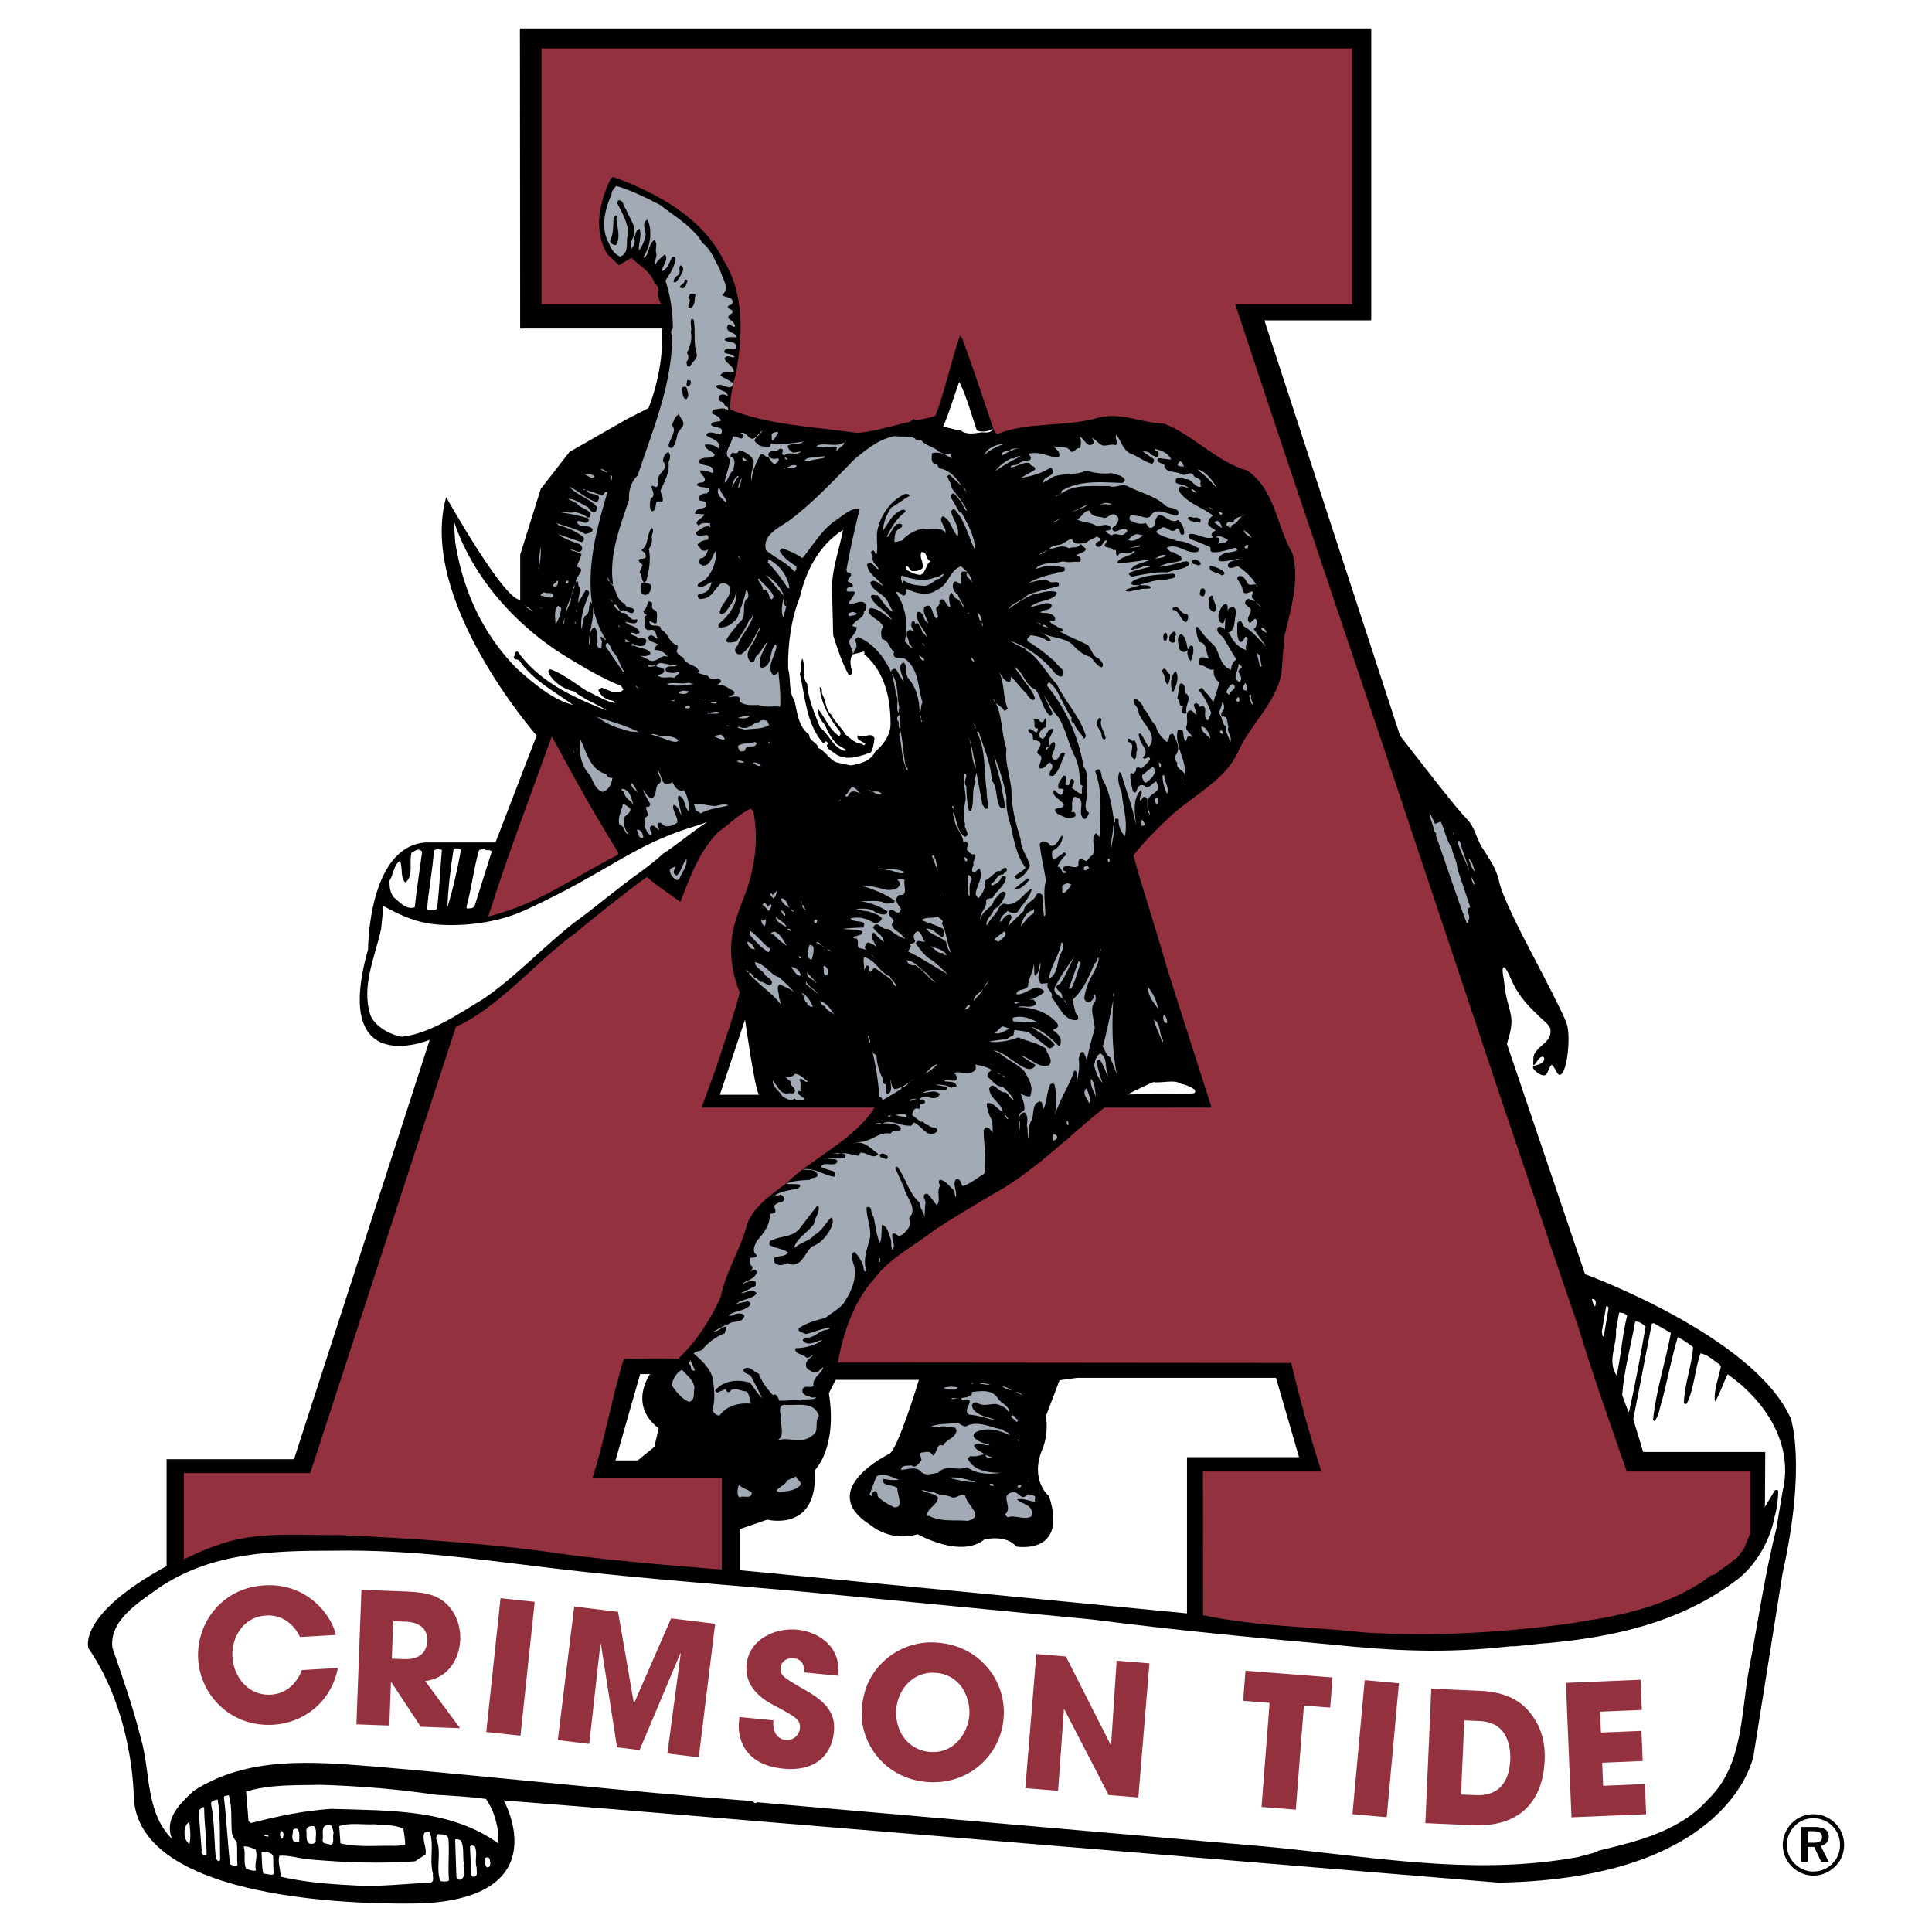 <svg xmlns="http://www.w3.org/2000/svg" width="2500" height="2500" viewBox="0 0 192.756 192.756"><path fill="#fff" d="M0 192.756h192.756V0H0v192.756z"/><path d="M156.088 106.615c-.418 1.115-.733.404-.733.404s-.132-.262-.394-.656c-.265-.395-.396.395-.658.787-.263.396-1.052-.131-1.315-.525-.262-.395.527-.262.922-.656.394-.396 0-.92-.526-.133-.526.789-.396.395-.396-.264 0-.656.789-1.182 1.185-1.576.394-.395.524-.658.524-1.184s-.656-.92-1.313-1.576c-.657-.658-1.842-1.711-2.63-3.551-.789-1.841-.92-1.184-.789-.395.131.787.131 1.053.263 1.84.131.789.396 1.447.526 2.234.131.791-.015 1.475-.408 2.789l7.793 22.971s16.819 6.152 20.512 14.357c0 0 1.641 4.512-.82 15.588l-2.872 18.047s-2.052 12.309-25.434 12.717l-89.012-7.383-10.256-.82s5.333 9.434-7.793 10.256c0 0-28.715 1.229-29.124-10.666 0 0 0-8.203-4.513-14.768 0 0-1.23-3.281 7.794-8.203v-10.666h12.716l13.538-41.84s-9.845 4.102-6.153-9.025c0 0 0-10.255 5.743-10.665h6.973l4.103-10.665s-11.896-13.537-9.025-23.792c0 0 5.743 10.255 7.384 10.255V55.34l2.051-6.563 2.871-3.692 5.743-3.281 2.133-1.088s1.578-3.673 1.356-7.937H51.897l-.025-29.944h84.936v29.124h-10.664l13.536 41.43c2.235 2.892 5.682 7.336 6.604 8.257.92.919.92 1.84 1.576 2.892.657 1.051 1.446 2.104 1.709 3.418.264 1.315 1.972 4.733 3.287 7.231 1.315 2.499 3.023 5.786 3.418 6.836.395 1.053.207 3.539-.186 4.592zM99.064 42.767c-.491.308-1.106.37-1.6.185-.555-1.599-.984-3.261-1.722-4.8h-.062c-.554 1.539-.984 3.078-1.6 4.431.554.062 1.17.308 1.785.369.615.492 1.477.246 2.092.185.369 0 .923.123 1.107-.37zm20.121 65.936c-.369-.248-.861-.492-1.292-.555-.8-.492-1.846-.061-2.831-.184-.861.369-1.722.799-2.584 1.23 1.971-.062 4.309 0 6.092-.062.245-.122.861.124.615-.429zM63.87 137.094l-2.461 8.613h2.215l1.661-1.354.431-1.846c-3.076-2.359-.862-5.414-.862-5.414h-.984v.001zm9.947 19.566l44.609 4.307v-15.588h11.178l-2.297-7.912h-19.854l-1.743.242-1.354 3.566c.287 2.053-.39 3.385-.39 3.385-1.231 3.076.697 4.615.697 4.615 1.928 5.947-3.261 5.025-3.261 5.025-1.026-1.23-3.18-.719-3.18-.719-2.358 1.949-6.666-.512-6.666-.512-2.769.82-4.717-.924-4.717-.924-5.538-3.486 1.846-7.076 1.846-7.076.821-.205 2.995-7.398 2.995-7.398h-8.307L82.698 139c.882 5.518-1.415 7.691-1.415 7.691.389 6.234-4.738 4.922-4.738 4.922l-2.728.945v4.102zm-1.997-47.437h3.895c-.444-.74-1.381-7.494-1.381-7.494l-2.514 7.494z" fill-rule="evenodd" clip-rule="evenodd"/><path d="M120.875 110.502l-4.479-14.02c-1.047-3.752-2.275-7.383-3.322-11.135 1.169-1.477 2.522-2.831 4-4.185 2.214-1.908 5.106-3.385 6.398-6.031 1.169-2.769 3.753-4.86 4.369-7.875l.308-3.814c.615-2.585 1.537-5.476.799-8.245-1.599-2.708-1.66-6.215-4.491-8.245-3.076-.862-5.415-3.569-8.307-4.677-2.153-.061-4.307-1.168-6.521-.615-3.262.985-7.076.369-10.153 1.661l-.308-.369c-1.045-3.076-2.03-6.153-3.198-9.229l-.185-.247c-.923 2.585-1.478 5.476-2.462 7.999-.554.247-1.292.308-1.968.492l-.185-.184-.37.307c-1.784.37-3.569.984-5.292 1.107-4.123-.615-8.676-.738-12.675-2.338 0-1.292.308-2.461.615-3.753.677-3.753.8-7.938-1.292-11.198-2.153-4.308-6.768-6.708-10.952-8.245l-.246.123c-1.17 2.337-1.785 5.23-.369 7.567l1.168 1.108 1.231-.739c.8.801 1.969 1.355 2.338 2.585.739.431 0 1.2.677 2.061H54.025V4.834h80.912v25.535h-11.69c5.907 17.967 12.531 37.318 18.5 55.285l8.306 24.858c2.461 7.199 4.861 14.521 7.384 21.781 1.478 4.922 3.2 9.662 4.861 14.521h12.327v6.152l-.693 1.691c-.246.123-.558.893-.866.893-.614.615-1.292.924-1.969 1.539-.554 0-.799.492-1.292.738-3.261 2.152-7.138 3.139-10.707 3.752-1.107.123-2.03.371-3.138.494-6.399.801-12.859 1.23-19.812.801-5.661-.617-10.521-.555-16.12-1.725l-.012-14.336h11.824c-1.107-3.385-2.214-7.443-3.014-10.83l-45.223-.041c.493-2.891 1.597-6.174 3.689-8.449 1.54-2.029 3.938-3.199 5.969-4.799 1.907-1.23 3.753-2.338 5.723-3.508 4.122-2.215 7.567-5.783 11.197-8.676l10.694-.008z" fill-rule="evenodd" clip-rule="evenodd" fill="#93313f"/><path d="M87.251 110.502c-1.845 3.078-6.296 5.115-8.758 7.516-1.476 1.17-3.199 2.215-3.937 4.061-.616 2.523-2.154 4.74-2.646 7.322-1.046 2.279-2.4 4.43-4.246 6.154-1.907-.062-3.63 0-5.414 0-1.108 3.445-1.969 8.367-3.138 11.875h12.911v9.168s-11.374-.861-16.603-1.662c-6.953-.984-14.706-1.475-21.536-1.783-4.122.062-8.245-.432-12.121.984-1.415.43-3.425 1.447-3.425 1.447v-8.615h12.613l14.537-44.533c4.184-1.846 8.147-6.628 11.901-9.336 2.338-1.908 4.676-3.815 7.137-5.599.924.8 2.434 1.809 3.357 2.486.922-2.4 1.934-5.193 3.842-7.039 1.046-.677 2.031-1.784 3.2-2.276l.246.307c.369 2.03.308 3.937-.123 5.783-.677 3.814-3.511 6.308-1.248 12.28-.676 2.582-1.459 4.641-2.259 7.227l-1.546 4.234h17.256v-.001zM61.634 85.285c-4.553 2.338-7.937 4.922-12.921 6.153 1.907-6.03 4.184-11.999 6.338-17.967l.728 1.323c2.093 3.876 3.579 6.492 5.917 10.306l-.062.185z" fill-rule="evenodd" clip-rule="evenodd" fill="#93313f"/><path d="M147.182 87.008c-.37-.308-.493-.923-.677-1.354.43.246.492.923.677 1.354zM147.059 88.3c-.124-.247-.308-.554-.247-.923-.061.369.431.553.247.923zM145.396 83.87l.247.061c.308 1.107.738 2.154 1.046 3.2-.308-.985-1.046-2.154-1.293-3.261zM146.441 91.868c.063.063.063.125.063.184-.063.063-.186.063-.186 0-1.106-2.891-2.03-5.845-3.076-8.736.185-.247-.246-.308-.185-.554-.123-.615-.431-1.169-.431-1.723l.554 1.17.554-.247c.431.862.554 1.846 1.107 2.646.123.739.553 1.354.553 2.03l1.293 3.876c-.675.309.248.924-.246 1.354zM144.903 83.008l.123.123v.123l-.123-.246zM126.385 63.134c-.124-.062-.555-.185-.555-.493.246-.061.491.247.555.493z" fill-rule="evenodd" clip-rule="evenodd" fill="#a2aab5"/><path d="M124.046 62.458c-.062-.185-.123-.37-.246-.493-.186 0-.369.123-.369.308.061.553-.123 1.292.307 1.784.309 0 .37-.369.555-.554.492.185-.185.861.062 1.354-.677-.185-1.415-.861-1.661-1.662l-.185-.061c.86-.246.554-1.415.86-2.03-.061-.185-.122-.431-.307-.554-.246 0-.554.123-.554.43-.062-.246.062-.553-.185-.738-.369.061-.555.492-.677.8-.123.308-.123.8.122 1.046.062.061.247.123.309.061l.184-.553-.061 1.169c-.185-.124-.432-.307-.677-.185-.309.554.492.8.677 1.292l1.168 1.969c-.43.124-.491.616-.553.985-1.047-.369-1.107-1.54-1.601-2.338-.615-.616-1.168-1.108-1.6-1.847-.062-.061-.185-.122-.308-.061.062.492.123 1.046.369 1.477.861.123.554 1.169.984 1.661-.308-.062-.677-.245-.984-.062.062.246-.185.553.123.738.493-.062.8.615 1.292.369-.06.492.123 1.046.555 1.292-.123.677-.432 1.415-.614 2.092-.187-.677-.739-.984-1.109-1.537-.123.061-.246.122-.308.245.554.677.923 1.416 1.23 2.277l-.308.737c-.738-.246.248-1.661-.861-1.353.062-.185-.185-.246-.308-.37-.122 0-.308.124-.246.246.062.308.308.615.246.924-.246-.124-.431-.616-.8-.37-.308.37 0 .923-.185 1.478-.185.553.554.739.554 1.169-.062-.123-.308-.184-.431-.123l-.185.492c-.492-.43.062-1.292-.8-1.169-.431 1.6.984 3.076.677 4.8.185-.8-.923-.739-.738-1.478-.185-.247-.369-.492-.185-.738.554-.677.123-1.416-.185-2.092-.123-.185-.246 0-.369 0-.123.246-.061.553-.307.738-.493-.431-.985-.984-1.108-1.662-.554-.43-.677-1.229-1.231-1.661v-.184c-.185-.308-.491-.739-.86-.801-.431.431.492.861.369 1.354.368 1.17 2.031 2.216 1.046 3.446-.37-.369-.493-.984-.862-1.353-.307.061-.061.369-.061.553.123.615 1.046 1.23.307 1.846.246.431.556-.369.739.185-.184.307-.616.737-.923.923-.186-.125-.432-.187-.492.061.061.246-.186.308-.247.492-.123-.062-.246-.185-.307 0-.062.554.123 1.169.245 1.723.062.062.186.184.309.062.184-.369.246-.862.86-.616.308.493.801-.307 1.171-.431.061.247.306.554.123.862-.31.369-1.046.615-.923 1.169-.123.492.061.861.184 1.293-.43-.37-.184-.984-.307-1.663-.123-.061-.248-.184-.433-.061l-.184.369c-.369-.308.307-.738 0-1.107-.923.923-.554 2.523-.492 3.507-.309-1.784-.985-3.445-1.478-5.168-.061-.062-.123-.123-.185-.123-.246.678 0 1.415.246 2.091.124 1.416.616 2.831.308 4.308-.369-.431-.677-1.046-.614-1.662-.062-.123-.246-.123-.369-.061 0 .123.061.307-.062.369-.246-1.538-.43-3.076-1.229-4.43-.062-.308-.062-.615-.246-.86-.186-.123-.369.061-.432.184.799 2.215.432 4.185.492 6.584l-.43-.431c-.616.554.123 1.538-.369 2.216-.308.122-.308.43-.616.553-.247-.061-.431-.307-.616-.185-.307.247.063.677-.368.8-.492.062-.984-.308-1.292.062-.185.308.246.308.368.431-.614.431-.368-.554-.983-.554.246-.308.431-.8.861-1.107 0-.124 0-.247-.123-.309l-1.046.739c-.246-.246-.185-.554-.185-.862.553-.246 1.046-.861 1.046-1.476l-.062-.062c-.369.308-.492 1.169-1.23.985 0-.308-.369-.308-.615-.431-.185 0-.369.185-.369.307.123 1.231.431 2.4.615 3.631-.308 1.108-.062 2.277-.062 3.384 0 .062-.062.185-.123.124-.123-.678-.123-1.416-.185-2.093-.123-.123-.369-.246-.554-.061-.246.738-1.169.8-1.293 1.662l-1.538 1.476c0-.369.555-.8.185-1.108-.554 0-.677.492-.984.739-.062-.493.431-.801.738-1.107.308.184.616.306.985.121.43-.738 1.168-1.353 1.414-2.275h-.122c-.738.492-1.538 1.845-2.646 1.415-.308.061-.554.43-.615.677-.369.554-.8.922-1.106 1.538-.186-.616.614-1.108.737-1.662.615-.246.923-.922 1.169-1.538-.369-.615-.8.369-1.169.616-.185.861-1.229 1.046-1.353 1.968-.186-.615.676-1.169.553-1.845.062-.37.431-.185.677-.37.369-.677 1.292-1.23 1.292-2.03-.123-.123-.369-.123-.492.123-.123.369-.554.615-.923.738l-.062-.185c.492-.184.554-.984 1.23-.922.062-.246.492-.308.308-.616-.308-.246-.492.431-.861.247-.431.307-.8.738-1.292.984.123.615-.185 1.23-.615 1.723-.123 0-.246-.246-.307-.369.061-.862.86-1.723.368-2.585l-.492.431c-.554-.246.062-.615-.123-1.046.123-.246.308-.492.185-.8-.37.124-.554-.185-.8-.43-.062-.309.246-.555 0-.739l-.123-.123c-.061.061-.185.185-.246.061-.061-.799-.739-1.292-.86-2.092 0-.307-.246-.553-.125-.861.371.738.308 1.908 1.17 2.461.613-.307-.186-.799 0-1.291-.309-.862-.062-1.724.061-2.524-.061-.799-.246-1.599-.123-2.522.492.184-.246.799.185 1.292 0 .738.062 1.538.246 2.399.062.124.184 0 .246 0 .309-.923 0-1.968.433-2.892-.186-.368.122-.615.061-.984l.615 3.323c.185.123.185.492.492.37.185-.493-.123-1.109-.061-1.724-.309-2.03-.062-4.123-.985-5.906.062-.063.124-.063.185 0 .492 1.537 1.23 3.138 1.292 4.799.615.8.369 1.783.8 2.645.123.186.308.186.492.123.062-.553-.185-1.169-.246-1.784-.185-1.169-.615-2.277-.8-3.445.492 1.292.984 2.707 1.23 4.183-.062.923.123 1.908.431 2.831.309 1.415.555 2.954 1.476 4.184-.306.369-.798.554-1.105.862 0 .061.122.184.245.245.616-.123 1.047-.799 1.293-1.292-.185-.861-.924-1.661-.924-2.646-.492-1.599-.923-3.199-.923-4.922-.123-1.354-.677-2.83-.492-4.122-.554-1.6-.369-3.631-1.354-5.046.123.616.8.677 1.107 1.231.185.061.246-.123.369-.186-.492-1.169-.308-2.583-.861-3.63.308.369.492.923 1.046.984.123-.123.123-.307.123-.554.555.493.984 1.17 1.599 1.724.063.245.371.491.556.615.123 0 .246-.062.246-.185-.246-.861-.984-1.477-1.478-2.338l-.553-.738h.062c.86.554.984 1.784 2.03 2.215.615.8.677 1.907 1.415 2.584a.338.338 0 0 0 .308-.185l-.923-1.907c.492.739.861 1.6 1.538 2.337.677 1.169.922 2.461 1.538 3.754.493.922.493 1.845.616 2.891l.245.185c-.186.186-.062.492-.123.738-.369 0-.677-.43-.985-.553.062-.308.432-.678.062-.923-.432 0-.123.923-.677.553-.123-.184.368-.984-.246-.861-.185.369-.678.8-.431 1.292.123 0 .492-.061.492.186-.062.123-.123.307-.246.431-.246 0-.493-.37-.738-.493-.308.554.677.985.984 1.415 0 .493-.554.308-.862.493-.061.554.739.615 1.047.861.368.061.614.061.923-.123.123-.123.061-.307-.062-.431-.124-.061-.247 0-.308 0 .246-.492-.123-1.046.308-1.538 1.414.184.122 1.599.985 2.215.306 0 .368-.43.492-.616-.739-.492-.063-1.477-.187-2.214 0-.8.123-1.785-.369-2.401a17.18 17.18 0 0 0-3.629-8.06c0-.185.062-.246.185-.369.492.369.86.923 1.107 1.539.369.553.676 1.414 1.168 2.029-.123.186 0 .492.247.555.122.554.676.985.985 1.538l.184-.246c-.553-1.907-2.03-3.384-2.892-5.169-.923-.984-1.6-2.276-2.707-3.199-.246.061-.31-.308-.556-.431-.491-.184-.921-.431-1.414-.738 1.601.554 3.323 1.723 4.491 3.261.186.123.493.431.739.246.369-.615-.493-.923-.677-1.354-.923-.8-1.661-1.415-2.769-2.091-.248-.247.122-.431.246-.616.554.062 1.292.185 1.723.616h.308c-.062-.493-.738-.677-1.107-.985.923.677 2.338.492 3.261 1.292.431.492 1.046 1.046 1.785 1.229.368.37.677.985 1.169 1.047.246-.37-.123-.615-.309-.862-.676-.245-.676-.861-1.107-1.354-.924-.492-1.97-.861-2.769-1.353.062-.062.308.061.308-.062-.062-.369-.492-.246-.678-.491-.245-.124-.491-.185-.676-.493.185-.123.553.184.553-.246-.061-.369-.491-.493-.799-.554-.308 0-.431 0-.677-.061.308-.37 1.23-.124 1.107-.801-.492-.307-1.046.062-1.538.124-.185.061-.308.123-.554.123.738-.677 1.723-.492 2.46-1.108.123-.123.186-.246.123-.369-.799-.246-1.599.123-2.337.246-.863.369-1.661.862-2.462 1.477.308-.615 1.416-.861 1.908-1.415.982-.431 2.153-.616 3.138-.923.062-.678-.615-.185-.923-.431-.615-.37-1.415 0-2.092.123.738-.43 1.723-.738 2.645-.923.309-.307 1.169.061.924-.616-.431-.061-.984-.184-1.538-.122-.554-.062-.984.246-1.354.246.8-.739 1.784-.431 2.769-.739.554.185 1.107 0 1.66.062a.374.374 0 0 0 0-.492l-.368-.123c.245-.308.862-.246.984-.677l-.553-.493c-.247.493-.801.247-1.17.432-.615-.37-1.231-.062-1.784.062l-.185.062c.308-.555 1.046-.308 1.477-.678.307-.123.553-.43.861-.307.123.615.923.307 1.354.369.245-.369.739-.43 1.046-.677.186.062.492.186.309.431-.186.061-.555.307-.309.554.615.246.615-.615.985-.615.123.245-.31.43-.124.615.308.185.616.061.8.369.555-.185.062.554.492.554.308-.677 1.046.123 1.477-.431.062 0 .186-.062.186.062-.554.492-1.478.43-1.785 1.107 1.046 0 2.338-.246 3.385-.369-.616.369-1.538.369-1.97.984.185.185.308-.123.493-.061.492 0 .985-.492 1.415-.185-.678.185-1.415.307-2.092.616-.062.246.184.307.307.369 1.169-.247 2.401-.493 3.569-.431.677-.308 1.6-.247 2.153-.8 0-.185-.185-.308-.369-.308-.861.185-1.723.493-2.646.554.678-.431 1.416-.369 2.154-.615.247-.554-.492-.554-.738-.861-.246.123-.554-.246-.676-.432 1.106-.492 1.845.616 3.014.432.185-.062.185-.246.185-.369-.738-.37-1.415-.739-2.215-.739-.677-.308-1.477-.369-2.029-.861 0-.247.43-.308.614-.493.554-.061.924.739 1.415.123.431-.123.185.862.738.555.062-.493-.184-1.109-.615-1.416-.923.615-1.847-1.476-2.275.185 0 .307-.124.492-.369.615-.371 0-.371-.246-.554-.493-.556.185-1.171 0-1.602-.307-.184-.8.739-.308 1.046-.369.308.061.802.308 1.047-.062.555-.923 1.784-.061 2.646 0 .123-.123.123-.246.123-.369-.246-.492-.922-.307-1.292-.615-1.108-1.046-2.584-1.292-3.815-1.969-.676-.246-1.169.246-1.845 0-1.478.062-3.446-.246-4.8.8l-.492.246c.123-.246.677-.123.554-.554 1.845-1.107 3.938-.861 6.029-.8.124 0 .308-.123.308-.307-.246-.493-.923-.493-1.353-.677-.802.123-1.661 0-2.523-.246-.923.492-2.276.246-3.261.614l-1.046.616c0-.738 1.6-.677.8-1.538-.984.615-1.908.861-3.016 1.046l1.416-.8c.185-.431-.492-.308-.492-.677-.616-.185-1.293.369-1.908.431 0-.369.492-.123.739-.369.307-.246.8-.308 1.169-.37.246-.246-.062-.492-.123-.615.984-.307 1.846.246 2.891.369.309-.123.124-.369.124-.553l-.554-.615c.615.308 1.353-.124 1.722.553.432.185.492-.431.923-.307.123-.309.186-.862-.06-1.17.492.062.798 1.354 1.476.616l-.184-.492c.369.184.615.553.984.737.431.124.923-.185 1.353 0 .309-.308-.123-.676.062-1.045.553.676.677 1.661 1.66 1.969.678.307 1.23.738 1.908.923.185-.124.309-.431.062-.554l-.985-.677c.246 0 .679 0 .801.308l.678.307c.123-.184.123-.43.06-.615-.122 0-.306 0-.306-.184v-.062c.614.123 1.353.431 1.599 1.046-.43 0-.861-.123-1.293-.123-.306.492.432.43.617.677.061.861 1.168.554 1.722.923.431.245.8-.369 1.169.062.123.37.615.246.738.616 0 .123-.123.431.062.553-.739.185-.862-.861-1.662-.738-.185-.185-.431-.123-.738-.123-.185.062-.185.369-.123.492.492.247.861.123 1.23.492-.246 0-.738-.369-.984.062v.185c.8 1.292 2.338 1.661 3.447 2.522a.98.98 0 0 0-.494.862c.123.307.494.369.739.615-.186.123-.491.308-.368.554.06.061.123.123.183.123-.861.308-1.6-.431-2.399-.307-.185.122-.062.368.062.492.677.245 1.293.491 1.969.799.123.124-.062.37.187.493.799.123 1.722-.308 2.398-.432.061.062.184.247.061.309-.676.246-1.414.062-1.783.738-.123.369.308.307.553.307.555-.061.924-.184 1.539-.246-.431.246-1.23.124-1.169.8.308.246.677 0 .983-.061.862.553 1.601 1.291 1.97 2.092-.062-.554-.615-.062-.923-.308-.246-.307-.369-.8-.801-.8-.184-.062-.246.123-.307.247.184.369.553.738.553 1.229.246.738 1.354-.554.924.492-.062.307.246.307.308.493-.308.123-.615-.432-.923 0-.309.553.615.553.492 1.045-.062.37-.555.862-.062 1.169l.492-.43c.307.184.185.554.061.861l-.184.185 1.229 1.723c-.673-.614-1.35-1.537-2.273-2.028z" fill-rule="evenodd" clip-rule="evenodd" fill="#a2aab5"/><path d="M125.769 66.518h-.062l-.308-1.354c.431.185.308.862.492 1.293l-.122.061zM125.769 60.488v.062l-.431-.431h.061l.37.369zM124.6 69.41c.062-.062.185-.123.246-.062-.123.369.123.615.185.985-.37-.185-.185-.616-.431-.923zM124.846 53.658c-.308-.246-.738-.368-.738-.8.184.247.676.432.738.8zM124.354 54.705c-.062 0-.185 0-.185-.124.061-.061.185-.308.369-.184 0 .184-.061.308-.184.308zM124.292 68.918c-.123-.062-.369-.123-.309-.307l.246-.493c.125.184.371.554.063.8zM122.938 52.366l-.185.309c-.123-.123-.493-.246-.369-.432.062-.246.431-.184.677-.184.185-.554.861-.431 1.168-.739-.615.246-.675.861-1.291 1.046zM123.554 67.01c.123.246.369.616.246.862-.062.061-.062.123-.123.184-.861-.43-.062-1.107-.123-1.784.184-.062.184.185.369.246-.123.185-.309.246-.369.492zM123.491 70.026c-.123-.063-.245-.247-.061-.37l.123-.123c.124.123.184.493-.062.493zM122.692 69.287c-.123.061-.246-.184-.369-.184.123-.308.369-.801.677-.862.554.431-.246.615-.308 1.046zM122.692 74.148c.062-.554-.492-.984-.369-1.662-.492-.307-.308-.984-.738-1.353a3.92 3.92 0 0 0 .369-1.107c.184.184.246.676.062.922-.185.123-.185.37-.123.554.677-.123.492.615.677.984-.247.616.492.985.122 1.662zM121.462 54.273c.185-.123.185-.43.123-.615l-.308-.061c.491-.246.8.061 1.23.246-.184.43-.738.307-1.045.43z" fill-rule="evenodd" clip-rule="evenodd" fill="#a2aab5"/><path d="M121.893 57.412c-.369-.37-1.416-.246-1.17-.985.492.123 1.108.308 1.415.677.123.246-.184.246-.245.308z" fill-rule="evenodd" clip-rule="evenodd"/><path d="M122.016 73.225c-.123 0-.431-.123-.247-.308l.062-.062c.123.062.246.186.185.37zM121.769 51.382l-.184-.248c.062-.123.246 0 .369.062 0 .124-.123.186-.185.186zM121.154 52.12c.369-.431.738.186.738.555l-.738-.555zM121.462 48.736c-.616-.615-1.169-1.292-1.908-1.784v-.123c.861.307 1.415 1.107 1.908 1.907z" fill-rule="evenodd" clip-rule="evenodd" fill="#a2aab5"/><path d="M121.154 61.042c-.245 0-.432-.246-.555-.431.187-.43-.246-.923.246-1.169h.187c-.063.554.614 1.231.122 1.6z" fill-rule="evenodd" clip-rule="evenodd"/><path fill-rule="evenodd" clip-rule="evenodd" fill="#a2aab5" d="M120.538 50.52l.494.308h-.123l-.371-.308zM120.723 73.717c-.246-.43-.923-.676-.86-1.231.431 0 .676.555.86.924v.307z"/><path d="M120.047 59.503c-.247 0-.432-.184-.309-.43 0-.184.062-.369.246-.369.37 0 .309.615.063.799zM119.615 52.12c-.431-.123-.861 0-1.107-.431.185-.307.492.062.8-.061.185 0 .431.123.492.246-.062.123 0 .307-.185.246zM119.554 56.427c-.185-.184-.615-.062-.615-.369-.062-.184.185-.246.309-.246.184.062.43.184.553.369.061.184-.186.184-.247.246z" fill-rule="evenodd" clip-rule="evenodd"/><path d="M119.247 66.703c-.186 0-.247-.308-.124-.431l.185-.985c.185 0 .123.309.185.432-.062.368.061.738-.246.984zM119.369 49.167c-.185-.062-.431-.124-.492-.37.123 0 .431.185.492.37z" fill-rule="evenodd" clip-rule="evenodd" fill="#a2aab5"/><path d="M118.815 65.965c-.246-.247-.431-.678-.308-1.108-.369.369-.8.184-.923-.369 0-.431-.246-.923.246-1.231.492.246.554.984.677 1.538.123-.123.185-.492.492-.369.186.554-.061 1.107-.184 1.539zM118.385 71.133c-.185.123-.307.061-.492-.062.062-.246.123-.431.123-.677-.554.124-.123-.492-.554-.677l.246-1.477c.308-.185.492.185.492.37v.799l.123-.246c.677.554-.184 1.231.062 1.97zM118.323 62.088c-.615-.246-.615-1.169-1.292-1.231-.062-.061-.062-.246.062-.246.615-.246.677.739 1.292.615.307.246.123.677-.062.862z" fill-rule="evenodd" clip-rule="evenodd"/><path fill-rule="evenodd" clip-rule="evenodd" fill="#a2aab5" d="M118.2 77.778h.062l-.062.308v-.308zM118.139 46.582c-.246-.123-.492.062-.677-.246.062-.123.185-.186.246-.308.308.001.308.37.431.554z"/><path d="M117.093 68.979h-.123c-.246-.677-.184-1.477.308-2.03.43.615.061 1.476-.185 2.03zM116.97 64.118c-.184 0-.369-.246-.307-.369-.062-.307.184-.554.43-.738.123 0 .246.123.246.308-.246.246.184.799-.369.799zM116.293 57.843c-.922-.063-1.785.307-2.584.492.307.184.923-.123 1.107.307-.185.185-.862 0-1.17.185-.492 0-.923.307-1.353.123l.184-.185 1.231-.369c-.246-.123-.739.185-.862-.246l.185-.184c1.23-.678 2.77-.616 4.062-.739.615.493-.492.493-.8.616zM116.539 68.302c-.368-.123-.246-.8-.492-1.107-.062-.123-.123-.246-.062-.369.369-.369.432.369.738.43.063.37-.06.739-.184 1.046z" fill-rule="evenodd" clip-rule="evenodd"/><path d="M116.417 79.193c-.246-.553-.432-1.169-.432-1.784 0-.062.186-.123.186 0 0 .677.553 1.231.246 1.784zM116.417 102.082c-.246 0-.37-.309-.37-.555l.062-.307c.184.124.43.616.308.862z" fill-rule="evenodd" clip-rule="evenodd" fill="#a2aab5"/><path d="M116.293 63.934l-.185-.062c-.062-.246-.123-.738.246-.738.124.185.185.615-.061.8z" fill-rule="evenodd" clip-rule="evenodd"/><path d="M115.062 55.75c.433 0 .801-.615 1.293-.307-.37.246-.861.246-1.293.307zM115.985 103.99c-.245-.678-.737-1.6-.861-2.277l.247.186c.43.553.306 1.354.676 1.906l-.062.185zM115.74 76.547c-.123-.062-.123-.368-.123-.492.184.062.307.369.123.492zM115.371 80.239c-.123-.184-.187-.43-.062-.616.062 0 .123-.122.186-.061.059.247.182.493-.124.677zM115.554 100.668c-.369-.555-1.105-1.355-.982-2.154.49.615.86 1.416.982 2.154zM114.508 77.962c-.369.37-.431-.184-.554-.368v-.248l1.047-.862c.553.494-.062 1.171-.493 1.478zM113.954 82.393h-.062v-.616c.185.123.556.616.062.616zM112.54 53.843c.246-.186.553-.553.923-.553l.614.122c-.491.308-.984.738-1.537.431zM112.601 54.705l1.108-.308v.123l-1.108.185zM112.478 59.873l-1.229.185.061-.123 2.154-.37.061.123c-.125.493-.678 0-1.047.185z" fill-rule="evenodd" clip-rule="evenodd" fill="#a2aab5"/><path d="M113.217 75.748c-.862-.308.307-1.6-.677-1.723v-.308c.307-.123.369.431.614.123.246.246.246.615.309.983-.185.309 0 .74-.246.925z" fill-rule="evenodd" clip-rule="evenodd"/><path d="M112.048 53.351c-.309.123-.8-.246-1.108.061a1.121 1.121 0 0 1-.614-.431c.123-.123.368 0 .491-.184.062-.309-.307-.432-.554-.432l-.861.123c-.553-.43-1.293-.308-1.969-.676.492-.124.676-.924 1.292-.862.124.678 1.046.555 1.478.738.368-.061.8-.677 1.229-.184.37.308 0 .676-.123.923-.123.123-.43.184-.307.43.307.493.922-.369 1.415 0 .184.186-.186.371-.369.494zM110.756 105.467c-.431-.186-.493-.738-.739-1.047.432-1.477.739-3.139 1.046-4.615-.123 2.461-.123 5.045.369 7.385l-.676-1.723zM110.816 84.915c-.061-.738.246-1.722.246-2.522.186-.062.062.184.123.246-.06.677-.246 1.477-.369 2.276zM111.125 99.438c-.123-.125-.062-.248 0-.371.061.122 0 .185 0 .371zM109.771 50.336c.37-.185.8-.247 1.169 0-.37 0-.799-.062-1.169 0zM110.633 86.023c-.062 0-.123-.184-.123-.308.123 0 .123-.062.184-.062-.001.124.062.309-.061.37zM110.51 107.436c-.185-.555-.433-1.23-.8-1.723-.062 0-.309.123-.309.309.186.613.309 1.354.615 2.029-.492-.492-.676-1.107-.861-1.783.123-.432.186-.924.615-1.17.739.369.432 1.291.739 1.969v.369h.001z" fill-rule="evenodd" clip-rule="evenodd" fill="#a2aab5"/><path d="M110.202 73.779c-.246 0-.309-.369-.309-.492 0-.37-.369-.616-.43-.924-.186-.307.123-.553.184-.738.123 0 .246.062.246.186-.246.553.309 1.231.432 1.846l-.123.122z" fill-rule="evenodd" clip-rule="evenodd"/><path fill-rule="evenodd" clip-rule="evenodd" fill="#a2aab5" d="M109.771 94.699h.062l-.062.369h-.061l.061-.369zM108.172 99.623c.062.182.245.43.492.367.368-.121.491-.492.554-.801.123.123.123.492.061.68-.678.736-.061 1.844-.061 2.768-.369 1.168-.617 2.338-.862 3.445.185-.369-.122-.738-.247-1.107-.429-.125-.369.43-.492.615.123.799 0 1.6-.184 2.398-.124-.307.247-1.168-.246-1.168-.493 1.477-1.477 2.893-1.908 4.369.062-1.047.186-1.908-.061-2.955-.062-.184-.369-.123-.431-.061-.369.799-.308 1.723-.677 2.463-.246-.188.062-.678-.369-.74-.801.186-.554 1.23-.801 1.846-.368.492-.246 1.291-.368 1.846-.062-.246 0-1.045-.125-1.291.063-.432.125-.986-.183-1.293-.246-.062-.493.186-.493.369v.061c-.308-.553.616-.43.43-.984 0-.49-.245-.859-.368-1.352.308.184.614.307.924.307.431-.924-.123-1.785-.556-2.523-.675-.738-1.783-1.168-2.521-1.846-.185 0-.431-.186-.554-.246 1.169.186 2.154 1.416 3.385 1.846.246.062.554 0 .738-.246s-.246-.246-.309-.367l-1.046-.678h.062c.924.246 1.662 1.291 2.708.924.492-.555-.246-1.109-.308-1.662-.863-.555-1.909-.74-2.769-1.107-.924.367-2.093.553-2.893.43.308-.123.923-.123 1.354-.246.308.184.677-.307 1.046-.369l.124-.555 1.354.186 2.03 1.6c.246.123.492-.123.615-.307-.615-.861-1.538-1.17-2.277-1.785 1.047.307 1.908 1.107 2.708 1.906.246-.121.185-.43.185-.676-.123-.369-.432-.676-.8-.924.245-.121.738-.246.431-.676-.984-1.168-2.523-1.6-3.938-1.6.614-.246 1.168.186 1.784-.246.062-.246-.062-.367-.185-.492-.123-.062-.246.061-.369 0 .492-.121.984-.432 1.415-.738 0-.309-.369-.309-.554-.492-.8 0-1.478.799-2.215.676.123-.613.861-.305 1.169-.799 0-.801.554-1.416.554-2.216.123.431 0 .862.123 1.169.492-.307.369-.799.554-1.291.123.738-.554 1.477.062 2.09l.677-.061c-.246.678.615.863.369 1.416.738.801 1.23 2.4 2.522 2.275.184-.061.184-.367.062-.492l-.186-.246-.307-1.291c1.106-.984 1.662-2.34 2.216-3.631.307-.184.184-.43.369-.614.123.492-.246.983-.432 1.476-.49.798-.86 1.66-.982 2.646zM109.341 109.404c-.246-.553-.616-1.17-.492-1.785.429.492.369 1.108.492 1.785zM108.664 110.082c-.187-.492-.739-.984-.309-1.477h.122c.001.493.495.985.187 1.477zM108.172 86.823c-.124-.246.062-.492.306-.431l.187.185c-.064.123-.31.308-.493.246zM107.862 50.705l-.983.43c.43-.246 1.106-.553 1.599-.799-.061.123-.37.369-.616.369z"/><path d="M106.879 98.637h-.246l.983-2.77.187.246c-.309.801-.494 1.723-.924 2.524z" fill-rule="evenodd" clip-rule="evenodd" fill="#a2aab5"/><path d="M105.771 98.143c-.123.062-.308.125-.37.309 0 .434.616.494.555.986l.491.861c-.061-.924-1.845-.986-1.046-2.094.493-.984 1.169-1.844 1.785-2.768-.493.924-.861 1.907-1.415 2.706zM106.51 77.224c-.123-.185-.369-.43-.062-.615.123-.062.246-.369.432-.185-.001.308-.187.554-.37.8zM106.141 89.099c-.308-.061-.062-.368-.185-.553 0-.246.308-.37.554-.431l.369.123c-.186.369-.432.677-.738.861zM106.57 112.297c-.123-.062-.184-.311-.123-.432v-.062c.186.062.186.371.123.494z" fill-rule="evenodd" clip-rule="evenodd" fill="#a2aab5"/><path d="M105.095 77.409c-.123 0-.492.061-.369-.246 0-.308.492-.616.185-.923l-.185-.185c-.369.246-.492.677-.984.616-.248-.432.554-1.108-.123-1.417-.185-.061-.125-.307-.062-.431.123-.246.308-.43.246-.676-.246-.492-.862 0-.738-.738-.124-.246-.492-.308-.492-.616.431-.308.921.862.984-.123-.616.062-.185-.555-.431-.861.123-.123.367 0 .554 0 0 .184.246.307.431.184l.185-.369c.185.246 0 .678.062.924-.369.123-.615.369-.677.739-.062.246.185.369.369.43.369-.246.431-1.107 1.046-.984-.062.492-.615.984-.431 1.599l.062.062c.123-.123.185-.308.369-.369.307.061.123.492.123.677-.062.307-.492.738-.123 1.046.123.184.246 0 .369 0 .246-.185.246-.616.615-.678l.185.124c-.37.738-.494 1.6-1.17 2.215z" fill-rule="evenodd" clip-rule="evenodd"/><path d="M104.664 97.65c.123-1.289 1.046-2.336 1.23-3.628.369.123.123.8-.062 1.107-.431.8-.184 1.969-1.168 2.521zM105.833 82.209c-.246-.062-.185-.309-.185-.493.123-.123.308-.246.431-.062.062.246 0 .493-.246.555zM105.033 52.181c.245-.307.615-.307.923-.553-.308.246-.615.369-.923.553zM105.278 83.439c-.184 0-.122-.246-.061-.308l.615-.615c.062.369-.185.677-.432.861l-.122.062zM105.587 62.949v.062l-.309-.062v-.061l.309.061zM105.095 113.834v-.676c.184 0 .369.123.369.246.06.246-.186.309-.369.43zM104.356 74.824c-.123-.184.123-.307.185-.307h.123c-.123.061-.123.246-.308.307zM103.987 62.395c.246-.184.369.124.615.185-.184 0-.43 0-.615-.185zM103.618 55.381c.185-.184.677-.369.923-.553-.246.246-.615.43-.923.553zM103.372 62.149c.121 0 .492-.061.492.185-.246 0-.246-.308-.492-.185zM101.095 101.898c-.06-.186-.123-.246 0-.371.861-.246 1.724.062 2.462.492l-2.462-.121zM101.464 149.584c.492.555 1.785.49 1.416 1.723-.739.369-1.6-.186-2.277.061-.185 0-.308-.246-.308-.307.8-.678-.554-1.846.615-2.154.738-.307.923.984 1.601.186.246 0 .554.061.738.184.123.246-.185.555.185.555-.677-.002-1.233-.371-1.97-.248zM101.833 92.423c.186-.617.432-1.417 1.231-1.6l.062-.124c.123.124 0 .307 0 .431-.615.308-.861.862-1.293 1.293zM102.94 71.687c-.307-.062-.922-.246-.984-.616.368.062.801.308.984.616zM102.511 147.799l.246-.062c-.063-.001-.185.122-.246.062z" fill-rule="evenodd" clip-rule="evenodd" fill="#a2aab5"/><path d="M101.28 88.731l-.062-.063 1.292-1.045.184.185c-.429.43-.799.923-1.414.923z" fill-rule="evenodd" clip-rule="evenodd"/><path d="M101.341 138.938c.186-.121.492.062.678.246-.186-.061-.431-.184-.678-.246zM99.926 45.475c-.062-.615.677-.308.984-.677l1.046-.123c-.799.062-1.477.492-2.03.8zM101.648 148.414c-.185 0-.122-.186-.061-.246.122-.123.184 0 .307 0 .001.184-.123.246-.246.246zM99.311 47.013c.369-.554.984-.984 1.6-1.292.37.123.554-.309.923-.186-.799.37-1.785.924-2.523 1.478zM101.219 100.113c0-.244.369-.061.43-.184l.185.061c-.186 0-.37.186-.615.123zM101.71 113.404c-.122-.555-.122-1.107.062-1.602-.001.555-.124 1.173-.062 1.602zM101.464 143.678c.124-.125.185.061.246.121-.062-.061-.184-.061-.246-.121zM101.464 141.893c-.184-.186-.429-.371-.615-.555.37-.369.37.246.739.309l-.124.246zM100.787 143.246l.616.307-.493-.246-.123-.061zM101.157 109.773c-.432-.184-.493-.615-.862-.801-.615.125-1.23-1.23-1.6-.367.062 1.045 1.169 1.354 1.354 2.336-.554-.246-.923-1.045-1.599-.859 0 .49.184 1.045.43 1.537.185.367.123.924.185 1.355-.246-.186-.369-.555-.738-.494l-.185.248c0 1.352.309 2.889.062 4.367-.738.43-1.414 1.045-2.152 1.23-.247-.246-.185-.801-.678-.676-.368.553.125 1.168 0 1.783-.122-.123-.122-.43-.184-.676-.43-.309-.801-.984-1.416-1.047-.245.184 0 .43 0 .615-.368.615.123 1.477-.307 1.906-.246-.246-.491-.676-.8-.984-.062-.123-.186-.184-.37-.123-.368.309.185.615 0 1.107l-.061 1.293c0-.555-.492-.984-.492-1.539-1.107-.982-1.353-2.461-2.215-3.568-.123-.062-.246.123-.184.186l.861 1.906c.185.984 1.415 2.031.492 3.016.123.432.123.799-.185 1.17-.246.307-.492.553-.86.615-.125-.062-.37-.369-.616-.186-.123.555.369 1.047 0 1.6-.185-.369-.062-.736-.185-1.168-.246-.494-.246-1.17-.861-1.354-.062.613 0 1.291-.185 1.785-.43-.801-.43-1.785-.677-2.646-.308-.246-.061-1.17-.677-.863 0 .986.431 1.908.369 2.893-.246 1.17-.799 2.277-.369 3.447-.43.184-.184-.494-.43-.74-.185-.492-.431-.799-.739-1.168-.492.123-.246.738-.184 1.045.553 1.416-.185 2.953-.923 4.062-.492.615-1.231.984-1.846 1.477-.923.244-1.907.492-2.646 1.045-.061.432.431.369.677.555.8-.123 1.539-.555 2.4-.615.123.061-.123.123-.185.184-.8 0-1.292.861-2.153.801-.062.123-.37.061-.308.307.554.615 1.292 0 1.907-.061-.615.492-1.723.799-2.645.799-.185.615.738.555 1.046.924.369.123.492-.246.738-.246-.246.246-.8.553-.738.982-.062.434.43.555.676.738.492.188.739-.367 1.046-.492-.184.68-1.107.986-.984 1.848-.308.309-.985-.184-1.108.43-.061.555.616.555.923.738h.493c-.37.309-1.108.062-1.6.309-.677-.123-1.477.062-2.154 0 0-.246-.184-.43-.369-.615l-.246.061c-.615-.676-1.107-1.352-1.415-2.152-.554-.186-.984-.924-1.539-.369.062.432.616.369.8.678l1.108 2.152c-.493-.43-.861-1.107-1.231-1.539-1.23-.367-2.584-.244-3.445.738-.062.125.123.246.184.246l.861-.367c0 .184.123.367.37.307.369-.615 1.107-.061 1.661-.061.369.307.308.922.492 1.23-1.169-.123-2.461.184-3.138 1.168-.307.061-.615-.246-.738-.553.309-.984.186-1.908.062-3.016-.184-1.045-1.107-1.908-1.907-2.584.123-.309.616-.186.862-.432.553-.676 1.353-1.291 2.214-1.6l.185-.676c-.492 0-.738.492-1.292.492.432-.246.984-.555 1.478-.738.492-.43 1.415 0 1.599-.861-.246-.307-.738-.186-.984-.123-.185.184-.369.123-.615.123.676-.555 1.661-.369 2.215-1.109 0-.184-.184-.307-.308-.307l-1.107.246c.553-.492 1.599-.432 2.03-1.047-.431-.553-1.107 0-1.6 0l1.477-.736c0-.186.123-.371-.123-.492-.431-.062-.861.184-1.231.307.431-.369 1.354-.492 1.477-1.23-.123-.369-.431-.061-.677-.061.123 0 .37-.309.185-.494-.246-.184-.185-.492-.185-.799.185-.123.677.061.677-.307-.554-.371-.184-.984 0-1.416.677-.74 1.354-1.6 1.292-2.646.123-.186.677.062.554-.369.061-.184-.308-.492.123-.676.246-.246.739-.062.8-.555a1.044 1.044 0 0 0-.369-.369c-.185.061-.369.123-.554.061.616-.43 1.477-.49 2.277-.676.123-.123.246-.186.184-.369-.492-.123-.923 0-1.353-.123.8-.307 1.538-.307 2.338-.369.246-.307.738-.123.799-.492-.245-.678-1.107-.43-1.538-.553 1.169-.186 2.092.553 3.138.738.246-.125.124-.309.124-.494-.554-.184-.923-.244-1.415-.492.307-.615 1.23.062 1.66-.492-.061-.43-.615-.184-.922-.309.492-.061 1.169 0 1.661-.061a.395.395 0 0 0 0-.369c-.123-.123-.308-.062-.308-.123.492-.061 1.169.186 1.661.246l.186-.307c.677-.062 1.292.738 1.784.121-.738-.49-1.476-1.475-2.522-.982.246-.184.861-.184 1.23-.309.8-.184 1.539-.924 2.522-.738.247-.492.985 0 1.047-.553-.432-.494-1.231-.494-1.846-.432.799-.492 1.784.246 2.645.186.185.123.369-.123.431-.311.861.248 1.414 1.787 2.4.863 0-.553-.616-.184-.924-.615-.369.062-.369-.432-.738-.307l-.862-.678c.062-.369.185-.801.678-.613.184-.125 0-.309.122-.494.124.062.431 0 .492-.184-.061-.246-.246-.309-.43-.246-.062 0-.123-.062-.123-.062.615-.615 1.538.432 2.03-.492-.492-.492-1.169-.123-1.723-.123.554-.369 1.6-.246 2.277-.246.124-.062.247-.309.061-.369l-1.046-.186c.308-.061 1.109 0 1.601.309.123-.184.369 0 .492-.184-.123-.555-.8-.371-1.231-.494.247-.369 1.6.432 1.169-.613-.061-.125-.184-.125-.246-.186.617-.307 1.538.369 2.154-.307.123-.125.062-.434 0-.555.555.121 1.107.184 1.661.555-.246.184-.554.367-.368.736.553.369.737.924 1.476.924.365.37.857.8 1.104 1.354zM99.987 138.385c.308-.123.677.186.923.307-.369-.001-.677-.247-.923-.307zM99.249 103.066l.738-.676.8.246c-.492.122-.984.616-1.538.43zM100.603 140.846c-.185-.369-.677-.615-1.107-.738-.615-.123-1.415.309-2.03-.184-.246-.062-.492.123-.492.307.062.492.554.799.985.984.43.186.983.246 1.353.492-.86-.186-1.6-.492-2.584-.553-.923-.492.984-1.725-.676-1.477-.124 0-.062-.123-.185-.186.369-.062.861-.062 1.107-.43v-.186c.8-.061 1.907-.307 2.522.553.308.555 1.046.74 1.23 1.354l-.123.064zM100.726 143.186c-.984-.494-2.399-.863-3.445-.248-.123.123-.185.248-.123.432.369.492 1.046.615 1.6.801-.492.123-1.23-.371-1.6.061.246.492.738.553 1.046.861-.554.123-.738.246-1.414.186l-.246.246c.614 1.23 2.091 1.414 3.321 1.414-1.169.184-2.461.123-3.384-.553-.983.43-2.03-.369-2.892.553-.614.061-1.231.369-1.723-.123-.43-.553-1.354-.184-1.968-.184 0-.494.676-.369 1.044-.432.432.369.739-.246.985-.492.061-.309-.431-.801.184-.801.369-.061.677-.123.863.186l.121.123c.432-.246.309-1.293.985-.984.37-.678 1.292-.74 1.354-1.539l-.123-.246c-.677-.061-1.169-.246-1.784-.061-.247.061-.432-.062-.616-.062.616-.307 1.847-.244 2.707-.367a1.4 1.4 0 0 0 .739.367c1.107-.676 2.522.123 3.691.309.185.305.616.181.678.553z" fill-rule="evenodd" clip-rule="evenodd" fill="#a2aab5"/><path d="M100.541 111.682c-.123-.125-.308-.309-.308-.555l.369.492-.061.063zM99.618 93.961c-.123-.124-.369-.062-.369-.246.185-.308.677-.493.923-.8.492.368-.308.8-.554 1.046zM99.987 107.252l.369.244-.246-.06-.123-.184zM98.203 45.413c.247-.676 1.169-1.106 1.907-1.106-.615.245-1.353.553-1.907 1.106zM99.618 86.085c-.246.307-.615.861-1.107.8-.123-.431.861-.431.492-.985.185-.369.554-.8.923-.985-.185.432-.308.678-.308 1.17zM99.803 107.127c-.185.062-.308-.061-.431-.121l.431.061v.06zM98.388 145.338c-.062-.061-.062-.123-.062-.186l.8.309c-.185.062-.553 0-.738-.123zM99.126 148.229c-.123.062-.246 0-.369-.061v-.123c.123 0 .431-.063.369.184zM97.835 138.078l-.062-.062c.308-.123.678.123.984.062-.123.184-.615 0-.922 0zM98.203 98.514c0-.246.308-.492.492-.678l-.492.678zM98.08 62.458c-.185-.063-.062-.185-.122-.37.122.061.061.246.122.37zM97.157 99.869c0-.617.678-.803.923-1.232-.184.492-.615.801-.923 1.232zM97.465 61.104c.308.061.431.553.493.861-.369 0-.247-.615-.493-.861zM97.343 76.671c-.494-.985-.309-2.154-.739-3.2.431.923.431 1.846.739 2.83v.37z" fill-rule="evenodd" clip-rule="evenodd" fill="#a2aab5"/><path d="M86.216 65c.184.677-.257-.02.112.349 1.969 1.785 2.522 4.307 2.522 6.892 0 1.107-.738 2.091-1.538 2.768-.431.923-1.539 1.231-2.461 1.354-.493-.123-.923-.184-1.416-.308-.738-.307-1.168-1.231-1.784-1.415-.123-.615-.923-.677-.923-1.353-1.107-.801-1.169-2.216-1.476-3.446-.616-.862-.308-2.092-.616-3.077-.062-2.461.308-5.045 1.169-7.199.616-2.645 1.907-5.168 4.307-6.707-.369 1.97-1.046 3.692-1.107 5.661l.123 4.861c.43 1.354.861 2.707 1.538 3.938.123.062.308 0 .369-.184-.123-.554-.369-1.355.062-1.847L86.216 65z" fill-rule="evenodd" clip-rule="evenodd" fill="#fff"/><path d="M85.098 65.287c0-.492-.37-.86-.37-1.353.247-.492.739-.8.739-1.354l-.431-.122c.246-.678 1.169-.678 1.169-1.478.308-.123.185-.492.185-.677-.431-.615-1.108.062-1.723-.061.123-.431.615-.8.615-1.169-.184-.184-.861.123-.8-.246.062-.492.924-.062.493-.615l-.37-.185c-.123-.307.493-.554.247-.861-.37 0-.431-.185-.37-.493.37-2.031.8-3.938 1.292-5.906-.922-.124-1.722.738-2.521 1.229-1.354.984-2.215 2.523-3.2 3.692-.615-.431-1.292-.738-2.03-.984l-.246.246c.369.676 1.046 1.168 1.661 1.538a.494.494 0 0 1-.184.553c-.739-.923-1.908-1.353-2.831-2.153-.43-1.661 1.6-2.338 2.646-3.2 2.215-1.722 4.184-3.814 6.153-5.845 1.292-1.046 2.461-2.03 4.061-2.338.616.123 1.415-.062 2.03.246.062.246.37.246.554.123.43.616 1.292.677 1.784 1.169.184.123.37.123.493.246-.37-.123-.801-.184-1.168-.061 0 .307-.125.861.245 1.046.369-.124.308.492.676.492.863.185 1.602.985 2.031 1.723l-1.168-1.107c-.185 0-.308.184-.185.308.123.308.369.615.369.984.555.8 1.169 1.415 1.538 2.277-.369-.062-.369-.737-.737-1.046-.186-.246-.371-.554-.617-.677-.184 0-.246.185-.307.308l.924 1.599h.184c.616 1.17 1.354 2.4 1.354 3.754-.677-1.354-.983-2.954-2.092-4.122-.123 0-.184.122-.308.245.185.862.862 1.477.677 2.462-.615-.493-.615-1.539-1.477-1.969-.553.369.246.983.246 1.476v.247c-.493-.862-1.415-.247-2.215-.493-.738.123-1.6.555-2.153 1.231-.246-.061-.493.184-.739.061.062-.43 0-.984.493-1.292.061-.061.246-.061.307-.246 0-.308-.368-.246-.554-.184-.43.369-.553.861-.922 1.292l-.062-.062c.432-.923 1.046-1.906 1.847-2.461.062-.185-.123-.185-.185-.246-1.046.307-1.477 1.292-2.031 2.092 0-.8.369-1.6.8-2.277.677-.369 1.169-.8 1.845-1.169-.061-.246-.368-.184-.492-.184-1.538.738-2.523 2.276-2.769 3.876-.062.739.123 1.476-.062 2.154-.185-.062-.123-.492-.431-.369-.246.184.062.43.062.615-.124.553.492.861.615 1.23-.431 0-.677-1.046-1.169-.492.061.984 1.107 1.417 1.6 2.154-.308-.123-.985-.862-1.293-.308.308.861 1.17.984 1.662 1.723l.616 1.169c-.677-.308-1.046-1.107-1.539-1.661-.184.122-.616-.247-.677.184.431.985 1.539 1.292 2.092 2.277-.615-.431-1.292-1.108-2.092-1.169-.246.061-.246.307-.185.492.37.554 1.231.738 1.416 1.415-.308.308-.185.8-.123 1.169.738.185.738.985 1.23 1.292a.402.402 0 0 0 .124.554c.43.062.738-.062 1.107.246 1.292 1.169 1.106 2.831 1.599 4.246-.246.307-.061.738-.307.984 0-1.169-.307-2.46-1.107-3.384-.431-.553 0-1.23-.492-1.6-.739.37 0 1.292 0 1.969l-.739-1.292c-.246-.123-.554.123-.492.308-.677-1.477-1.723-2.831-3.263-3.507-.123 0-.307.184-.369.307l.185.369c-.123.062.041.113-.02.298l-.349.748zM97.034 71.994l.309.554v.123l-.309-.677zM94.635 147.43c.984-.123 1.846.184 2.708.43-.8.062-1.97-.247-2.708-.43zM96.543 151.736c-1.292-.123-2.709.123-3.815-.492h-.248c0-.799 1.047-1.045 1.108-1.846-.431-.432-1.169-.432-1.661-.738.368 0 .861.246 1.23.186.492.369 1.109.246 1.723.492.492.309.923-.432 1.416-.123.123.924 2.03 2.092.247 2.521zM97.157 66.026c-.185-.061-.309-.369-.309-.493.125.124.371.308.309.493zM97.096 137.953v.063l-.186.062v-.062l.186-.063z" fill-rule="evenodd" clip-rule="evenodd" fill="#a2aab5"/><path d="M96.91 58.089c0-.369-.737-.554-.367-.985-.062-.062-.37-.123-.555-.062-.308.37 0 .862-.123 1.231-.247 0-.493-.493-.739-.123-.184.431.062.923.431 1.169.123.43.493.8.615 1.292-.307-.246-.369-.862-.861-.923l-.369-.554c-.43.308-.184.985-.123 1.416-.493 0-.553-1.231-1.107-.554.122.246-.123.492-.307.677-.063.431.368.738.061 1.046-.616-.308-.308-1.723-1.231-1.169-.246.615.246 1.046.369 1.599-.554-.184-.369-1.169-1.046-1.107-.369.984.8 1.784.923 2.523-.061-.123-.246-.308-.431-.431-.122-.369-.246-.739-.553-.985-.309.246-.123-.246-.432-.184-.184.123-.184.615 0 .8l.123.184c-.123 0-.492-.246-.677.062-.184.431.185.738.185 1.169l.369.492c-.369-.061-.492-.492-.8-.676.37-1.538.124-3.385-.738-4.677 0-.123-.184-.185-.062-.246.308-.123.678.738.924.123.062-.185-.124-.431.122-.431.8.431 2.092.738 2.893.124 1.292-.493 1.23-1.908 2.461-2.4.492.368 1.044.923 1.107 1.6h-.062zM96.727 89.469c-.308-.431-.062-1.169-.184-1.785v-.369c.306-.061.246.246.43.369-.369.554-.184 1.169-.246 1.785zM96.173 100.729c.185-.061.308-.553.616-.43-.062.306-.432.43-.616.43zM96.604 61.288c-.061-.062 0-.123-.061-.184l.122.061-.061.123zM96.297 85.9c-.062-.123-.062-.246-.062-.369.308 0 .369.554.062.369zM96.234 48.736l.185.307-.246-.246.061-.061zM94.942 139.555v-.062h.738c-.245-.063-.492.185-.738.062zM94.204 138.508v-.062c.431-.123.985-.123 1.354 0-.307.37-.923.124-1.354.062zM95.126 80.732c0-.124-.184-.185-.122-.308.122-.062.184.184.122.308zM94.267 45.352l.553-.062c.062.062.062.246.123.432l-.676-.37zM94.388 93.961c-.615-.554-1.538-.678-1.968-1.292.615-.124 1.046.553 1.6.861.247-.185.184-.554.061-.861-.615-.371-1.415-.554-2.153-.863.43-.368 1.047-.121 1.661-.368.123.247.678.368.37.677.492.922.492 1.968.922 2.953-.246-.185-.43-.677-.493-1.107zM90.512 94.883c.246-.062.246-.307.37-.492l-.124-.184c.185-.062.493-.062.554-.308-.246-.369-.184-.862.246-.984.431.122.431.738.738 1.046-.307.061-.799-.308-.922.184.492.677 1.046 1.415 1.722 1.722.554.494 1.047.924 1.478 1.354-1.293-.739-2.646-1.661-4.062-2.338zM94.451 95.253c-.063.061-.37.061-.37-.185-.492.123-.8-.369-1.231-.677.555.246 1.231.308 1.601.862z" fill-rule="evenodd" clip-rule="evenodd" fill="#a2aab5"/><path d="M93.466 57.78c-.37.309-.677.555-1.17.678-.738-.062-1.414-.062-2.152-.554l-.185.369c.123-.246-.186-.553 0-.861.983.368 2.276.677 3.322.185.369.124.615-.369.923-.308-.184.184-.431.554-.738.491zM93.773 89.284h.061v.185l-.061-.185zM92.975 85.408c.306-.248.183.185.367.307l.247 1.23-.614-1.537zM92.357 107.127c.184-.307.617-.738 1.047-.922h.123c-.307.369-.799.615-1.17.922zM93.342 98.082c-.676-.492-1.292-1.354-2.03-1.783-.43.062-.738-.124-.86-.492.86.06 1.353.921 2.09 1.351.186.371.616.617.8.924z" fill-rule="evenodd" clip-rule="evenodd" fill="#a2aab5"/><path d="M91.866 57.35c-.492 0-.984-.246-1.415-.493-.062-.122-.062-.246-.062-.368.307-.062.368.432.614.492.432 0 .739 0 1.046-.308.124-.492-.246-.923-.184-1.353l.062-.246c.676 0 .368.738.922.922-.492.247-.429 1.108-.983 1.354z" fill-rule="evenodd" clip-rule="evenodd" fill="#fff"/><path fill-rule="evenodd" clip-rule="evenodd" fill="#a2aab5" d="M92.05 64.118l.246.37-.246-.247v-.123zM92.174 65.903c-.308 0-.37-.308-.492-.554.184.184.43.246.553.492-.061 0-.061.062-.061.062zM91.866 71.81l.123.123-.061.123-.062-.246zM91.866 71.687c-.062-.062-.062-.246-.062-.369.124.123.062.369.062.369zM90.758 109.836c.124-.309.616-.123.862-.186-.308 0-.555.186-.862.186zM89.959 108.42l-.061.246-1.846 1.107c-.062-.184-.124-.369-.309-.309a30.01 30.01 0 0 0-.8-4.982c.124.246.062.738.493.738.062.922.246 1.66.677 2.461-.061.184 0 .492.246.492.123.307-.185.738.186.984.615-.246.245-1.047.307-1.477.062.246.062.799.431.984.738-.123 1.292-.615 1.907-.984-.432.125-.739.863-1.231.74zM90.512 76.855c-.614-1.169-.492-2.4-.799-3.568l.123-.37c.246 1.108.308 2.338.492 3.384 0 .184.369.37.184.554zM89.282 111.25c.37 0 .862-.309 1.169.061v.184l-1.169-.245zM88.604 92.669c-.677.184-1.107-.984-1.477-.124.247.492 1.046.8 1.046 1.416a4.715 4.715 0 0 1-.984-.924c-.554.371.123.924.246 1.479-.123-.247-.554-.37-.8-.493-.308.123-.431.554-.246.677l.061.123c-.307-.307-.923 0-.861-.615 0-.185.061-.431-.184-.616-.062.124-.185 0-.308-.062.308-.247.984-.123.923-.615-.554-.246-1.354-.124-1.908-.246a19.867 19.867 0 0 1 2.031-.124c0-.122.123-.247.062-.43-.369-.309-1.046-.063-1.354-.493.922-.184 1.599 0 2.399.493.369 0 .616-.184.739-.493-.247-.369-.862-.492-1.293-.676a7.84 7.84 0 0 1-1.291-.247c.492-.061 1.476-.123 1.907.307.307.124.861.371 1.169.124 0-.061.062-.124.062-.184-.677-.493-1.539-.8-2.4-.985l-.307-.061c.738.061 1.6-.123 2.277.123.246.245.615.061.923.123.184-.062.308-.308.123-.369-1.046-.678-2.154-1.109-3.261-1.416.861-.061 1.784.246 2.583.431.492 0 1.046 0 1.292-.492.125-.247-.184-.431-.246-.554.246-.062.492-.123.738.062-.184.492.431 1.599-.553 1.476-.615.493-.061.984.185 1.415-.308 1.046-.985-.615-1.231.431 0 .369.86.676.307 1.047.062.614.739.738 1.108 1.23l.246.246c-.554-.123-1.229-.616-1.723-.984zM88.544 86.823l-.739-.185c.739.062 1.661 0 2.461.37-.493.369-1.107-.247-1.722-.185zM89.836 72.671c-.37-.123 0-.678-.309-.801-.062-.184 0-.369.186-.553.123.37.123.862.123 1.354zM89.22 150.383c-.615-.309-1.23-.615-1.661-1.107 0-.184 0-.43-.246-.492-.246 0-.308.309-.37.492l-.184-.184.677-1.785c.677-.43 1.478.061 2.216.307-.432.123-1.108 0-1.539-.061-.185.799.985.492 1.415.922-.001.677.677 1.97-.308 1.908zM89.652 71.133c-.247-.369-.062-.985-.125-1.478-.246-.738-.308-1.661-.554-2.461.678.984.492 2.276.739 3.323l-.06.616zM89.466 98.451c-.368-.123-.43-.676-.738-.861l-1.477-1.045-.431.43c-.184-.184 0-.738-.369-.613l-.246.43c.062-.43-.123-.862 0-1.292 1.17.246 1.538 1.538 2.583 1.905.125.37.556.616.678 1.046zM88.604 111.373c0-.123.246-.062.369-.062-.122 0-.245.183-.369.062zM87.99 79.255c-.554.123-.923-.369-1.354-.431.307.369 1.046-.123 1.354.431zM87.251 112.174c.185-.125.431-.125.677-.125-.185.185-.492.125-.677.125zM87.805 125.895c-.062-.062-.062.061-.123 0v-.369h.123v.369zM87.312 95.621l-.369-.307v-.061l.369.368z"/><path d="M86.882 75.07c-1.046.37-2.461.924-3.568.124-.247-.246-1.046-.554-.739-.985 0-.123-.062-.246-.184-.246-.062.062-.247.246-.37.062-1.599-1.969-1.661-4.369-2.215-6.769.185-.492 0-1.169.246-1.538.37.739-.123 1.784.493 2.522.062 1.477.738 2.953 1.292 4.369.923.677 1.229 1.907 2.338 2.276.061.062.184 0 .246-.062-.246-.184-.615-.369-.923-.553-.492-.554-.923-1.23-1.169-1.908-.369-.43-.8-.984-.677-1.599.677.86 1.108 2.03 2.031 2.646.246 0 .184-.369.061-.493-.984-1.23-1.845-2.769-1.969-4.368.369.123.124.554.308.799.369.678.246 1.416.861 1.97.37.738 1.046 1.292 1.415 1.969.555.43.985.922 1.663.922.123.185.246.185.307 0-.246-.246-.984-.369-.738-.861.554.431 1.292-.431 1.661.308-.062.493-.124.985-.37 1.415z" fill-rule="evenodd" clip-rule="evenodd"/><path d="M86.697 103.99c.062-.186-.123-.432-.123-.678.185.124.369.862.123.678zM85.836 79.193c-.246-.184-.677-.307-.923-.184-.246.122-.246.676-.615.369.369-.247.369-.615.738-.862.308.062.614.431.8.677zM84.852 61.472l-.185-.061c-.062-.307.246-.307.431-.369l.369.123c0 .307-.431.185-.615.307zM84.175 44.367l-.739.616c-.061-.062.247-.431-.122-.431-.616 0-1.231.123-1.908.061l.184-.185c.862-.308 2.216.37 2.892-.553-.184.123-.307.308-.307.492zM83.621 79.931l.308-.184c-.123.123-.123.184-.308.184zM83.006 115.064h.861c-.246.124-.554 0-.861 0zM82.329 100.422c-.308-.123-.43-.246-.492-.553.738.244 1.107.92 1.477 1.475-.248-.43-.862-.43-.985-.922zM82.575 94.699l-.062-.062.37.246c-.062.062-.246-.061-.308-.184zM82.513 97.283c-.492.061-.245-.555-.369-.801l.062-.121c.431.184.554.614.307.922zM82.268 115.617l.245-.06-.122.06h-.123zM82.268 45.659c-.555.186-1.108.125-1.539.37-.123-.124-.369 0-.431-.124.431-.43 1.108-.122 1.601-.369h.43l-.061.123zM81.406 94.022c.369-.185.554.493.923.493l-.923-.493zM80.422 98.205v-.309c.246.617.923.801 1.23 1.293l-1.23-.984zM81.406 92.115c-.123 0-.185-.123-.185-.184 0-.063.062-.187.185-.187.184.001.123.308 0 .371zM81.406 98.082c-.185-.432-.984-.432-.861-1.107.185.369.676.738.923 1.107h-.062zM80.975 95.745c-.123 0-.307-.124-.369-.37.062-.307 0-.86.185-1.107.184 0 .369.123.369.308.061.369-.062.799-.185 1.169zM81.098 100.422c-.184.123-.369-.123-.553-.186v-.184c-.308 0-.247-.678-.554-.986h.061c.492.309.862.864 1.046 1.356zM79.745 107.742c.307.309-.062.924.246 1.109-.062 0-.431-.062-.369.184.123.369.553.309.615.678-.246 0-.738.184-.984-.123-.37.369-.8 0-1.17-.186-.307-.553-1.046-.984-.984-1.6.431.43.677 1.354 1.476 1.293.308-.125.616.184.739-.246 0-.432-.554-.492-.431-.986-.185-.061-.369-.307-.553-.43.368 0 .738.061.984-.309.554.062.861.492 1.292.738-.308.31-.554-.489-.861-.122zM80.052 90.392c-.061-.062 0-.062.062-.124l.246.492c-.062.063-.308-.184-.308-.368zM80.052 53.905c-.246-.062-.43-.37-.553-.615l.061-.247c.308-.123.615.185.738.431 0 .184.062.492-.246.431zM78.575 44.491c.062.308.308.553.555.676l.799-.123c-.553.492-1.107-.061-1.661.369-.061 0-.246-.061-.246-.184.062-.123.185-.431-.061-.431-.247-.123-.308.185-.493.185-.308 0-.677 0-.8.307-.062.309.246.432.492.494.185.061.493-.185.554.061-.061.185-.184.369-.43.431-.308-.062-.431-.431-.616-.677-.307.061-.43-.369-.8-.246-.431.861-.861 1.661-.861 2.584-.246-.677.246-1.292.185-1.969-.247-.555-.862-.923-1.477-1.046-.062.308-.308.368-.554.246-.246 0-.246.246-.308.369.677.248.37.862.308 1.417-.431.246-.431.861-.862 1.23.062-.8.554-1.6.493-2.399-.739-.616.246-1.417.307-2.216.37-.184 1.046.616 1.046-.184l-.246-.186c.616-.246.862.985 1.477.431l.677-.677c0 .246-.616.615-.8.984.246.37.615.677 1.169.616.123.061.369.123.431-.062.061-.062 0-.185.061-.247 1.047.123 2.154 0 3.261-.185-.369.369-1.169.124-1.6.432zM79.991 90.146c-.123-.062-.123-.246-.123-.369.061.061.123.184.123.369zM79.806 55.074c-.43-.185-.984-.739-1.231-1.108.431-.184.739.369 1.231.431.062.184.308.492 0 .677zM79.806 95.621c-.061-.061-.123-.061-.123-.184.185-.123.308.246.123.184zM78.945 96.482c.431 0 .738.309.923.676v.186c-.369.06-.677-.492-.923-.862zM77.653 148.846l-.185-.123c.246-.371.862-.555 1.107-1.047l.862-.369c.062.369.677.553.369.922-.553.554-1.415.554-2.153.617zM78.145 46.767c.43 0 .8-.554 1.354-.308-.369.554-.924 0-1.354.308zM79.253 99.006c-.37-.369-1.046-.555-1.415-.801-.493.246-.062.861-.124 1.293l.247.801c-.862-1.232-2.277-2.031-3.261-3.201.245-.184.307.186.492.307l.062.186c.246-.123.431.307.677.369.369 0 .923.678 1.107.062-.123-.371-.369-.492-.676-.678-.185-.553-.985-.676-1.046-1.353 1.046.184 1.477 1.23 2.461 1.539.491.491 1.106.984 1.476 1.476zM79.191 90.946c-.123 0-.246-.061-.246-.186v-.062c.061.062.246.187.246.248zM78.945 92.976c-.062-.185-.37-.061-.37-.307.062-.062.431.061.37.307zM78.575 58.642c-.553-.862-1.23-1.785-1.968-2.523l.062-.307c1.108.492 1.969 1.723 2.092 2.892l-.186-.062zM78.76 90.576c-.307-.184-.738-.43-.861-.923.492-.123.676.615.861.923z" fill-rule="evenodd" clip-rule="evenodd" fill="#a2aab5"/><path d="M78.268 45.721c.123-.123.307 0 .307.123-.122.061-.245-.061-.307-.123zM77.16 93.222h-.246c-.061-.186.308-.307.431-.246.554.246.862.923 1.169 1.415-.431-.308-.984-.738-1.354-1.169zM78.391 60.119l.062-.184v.184h-.062zM78.145 61.596c-.246-.492-.123-1.415.062-2.031 0 .308-.124.8.246.923l-.308 1.108zM78.453 92.484c-.431-.246-1.047-.492-1.047-1.046.247.368.924.554 1.047 1.046zM78.33 91.377c-.247-.062-.308-.371-.431-.554.184 0 .554.307.431.554zM76.422 57.35c.738.493 1.477 1.169 1.785 2.092-.554-.553-1.231-1.415-1.785-2.092z" fill-rule="evenodd" clip-rule="evenodd" fill="#a2aab5"/><path d="M77.838 70.518c-.678-.124-1.539.122-2.154-.185-.616 0-1.354.123-1.908-.37.246-.676-.553-.43-.984-.43l-.123-.062c.123-.062.861-.123.492-.553-.554-.246-.985-.739-1.723-.554.186-.062.492-.246.492-.431-.307-.554-.984.123-1.292-.492l-1.046-.307c.308-.124 0-.37-.123-.554-.431-.247-1.169-.431-1.292-.985-.308-.122-.554-.309-.677-.615.062-.185.185-.431.062-.616-.862-.246-.862-1.23-1.6-1.538-.061-.8-1.169 0-1.169-.861.246 0 .554.43.739.123-.062-.431.246-1.108-.37-1.292-.309-.308.185-.738-.432-.8-.184.307-.184.677-.553.984a.554.554 0 0 0 .369.37c-.492.246-.062.799-.186 1.23.186.554.615.061.985.369l.246.739c-.308 0-.492-.554-.862-.185-.123.123 0 .308.123.431l.862.369c-.246.061-.431.308-.308.554.493 0 .923.246 1.231.676-.738-.307-1.046.616-1.785.37-.369-.185-.676-.37-1.045-.492.369.062.922.122 1.107-.247-.369-.553-1.046-.43-1.601-.738h-.307l.123-.246c.245.246.677.308 1.046.246.184-.062.307-.309.307-.554-.184-.369-.614-.061-.86-.246-.186-.246-.615-.184-.739-.492.185-.123.615.246.924 0-.123-.739-1.108-.615-1.416-1.108.369.062.739.247 1.046.123.124-.061.247-.307.061-.369-.738.246-.86-.8-1.476-.615-.246-.308-.738-.431-.738-.862.43 0 .43.923.923.554.308.123.553.308.923.308l.184-.246c-.184-.431-.86-.185-.983-.677-.985-.431-.739-1.661-1.662-2.338-.061-.124 0-.308-.061-.369l.369.8.185-.062c-.431-2.953.738-5.784 1.599-8.43-.061-.922.247-1.845.862-2.399 1.477-4.553 3.446-8.984 3.446-14.029-.185-.185-.123-.431.061-.677 0-1.661-.246-3.261-.738-4.737.431-.677.984-1.416.984-2.278-.062-.06-.184-.185-.307-.06-.308.492-.431 1.168-1.047 1.414.062-.615.739-1.167.309-1.723-.246.309-.799.615-.923 1.046-.184-.307.185-.799.062-1.169-.123-.43.184-.923-.185-1.292-.615.431-.492 1.354-.984 1.784l-.123-.06c.738-1.109.923-2.585.43-3.754-.737.369 0 1.168-.246 1.784-.123.431-.307.923-.614 1.293-.062-.739.308-1.416.062-2.155-.432.124-.37.616-.554.923.184.432-.062.862-.308 1.108-.123-.43.123-.984.308-1.415.245-.985-.554-1.784-.8-2.584-.309-.308-.246-.985-.8-.861l-.062.307c.493.923.985 1.846 1.108 2.892-.369.923.206 1.974-.841 2.403-.615-.307-.887-.764-1.133-1.38-.862-1.538-.32-3.539.295-4.832-.061-.307.321-.653.444-.838 1.415.369 3.019 1.201 4.373 1.878 1.415 1.108 3.323 2.216 4.246 3.814.861.615 1.229 1.786 1.722 2.584.185.861 1.108 1.969.246 2.584.369.37 1.231.124.985.923-.123.125-.369.062-.431.308.123.308.616.123.431.615-.185.123-.431.247-.369.493.307.246.615.43.676.8-.246.246-.615-.554-.8.061-.062.677.862.431.924 1.046-.37 0-.985-.123-1.17.246.308.369 1.293 0 1.108.861-.308.309-1.046-.307-1.169.37.307.246.861.123 1.046.492-.308.123-.739-.308-.985.123.123.554.862.677.924 1.354-.493.123-1.17-.123-1.354.369.43.308.923.43 1.292.8-.308.923-1.169-.246-1.723.246.247.553 1.107.369 1.169.985-.308-.123-.492-.246-.8-.062-.184.185-.061.431.062.615.43 0 .307.492.738.554l.062.369c-.431-.431-1.046-.123-1.478-.123-.185.123-.123.247-.123.43.369.124.738.308.861.677-.307.185-.923 0-.984.431.308.369 1.415.062.984.923-.43.062-1.23-.492-1.476.123.492.308 1.599.615 1.292 1.354-.369-.37-.862-.492-1.415-.432 0 .493.676.616.983.985-.185.615-1.415 0-1.6.738.431.554 1.6.123 1.415 1.107-.43-.124-.922-.308-1.291-.246 0 .43.861.8.307 1.169-.246.061-.492 0-.616.246.185.43 1.908.062.985.861-.307 0-.554.062-.738.308-.062.062-.062.307 0 .369.246.123.492.062.678.246.246.861-1.108.308-1.108 1.108l.923.061c-.061.369-1.231.739-.554 1.108.37-.369.8-.186 1.108-.247l.061.431c-.43-.307-.984.186-1.354.431-.184.062-.061.185-.061.247.308.553 1.415-.432 1.169.553-.369.062-.799.123-1.046.492.062.246.369.307.369.554.308.062.493.123.677-.123-.061.431-.246.738-.553.923-.246-.062-.309.185-.37.307-.062.247.246.308.37.431.861.062.922-.984 1.353-1.476.062.923-.308 2.153-1.106 2.893-.246.184-.616.246-.739.553.185.369.616.062.862 0 .184-.184.369-.246.553-.307-.123.43-.307.922-.738 1.045-.246.123-.554.062-.677.308.062.246.185.369.369.307 1.046 0 1.293-.984 1.969-1.537.369-.123.8.123.923.43.123.985-.984 1.6-1.046 2.523.185.246.431 0 .615-.123.431-.677 1.047-1.293.985-2.153.308 1.292-.738 2.583-1.722 3.384v.307c.737.123 1.476-.369 1.907-.984.307-.923.676-1.847.861-2.769.185.184.247.554.185.8-.8.492 0 1.845-.862 2.461-.492.615-1.046 1.231-1.354 1.846.185.307.739.123 1.047.062.492-.677.984-1.416 1.292-2.154.369-.123.246-.554.431-.677-.185 1.23-1.23 2.092-1.6 3.261-.247.123-.308.492-.185.677.123.184.431.246.615.123.923-.677 1.293-1.846 1.846-2.768.062.183-.246.614-.369.861-.184.922-1.538 1.845-.554 2.768.37.062.37-.43.492-.614.493-.37.677-.985 1.108-1.416-.246.8-1.046 1.661-.615 2.584 1.23-.123.738-1.661 1.415-2.338l.123.123c-.062.985-1.107 2.092-.308 2.953.246-.062.431-.185.493-.43.122 1.171.245 2.34.184 3.571zM77.099 43.936h-.123c.123-.307-.185-.676.308-.799.122 0 .307-.124.369.061-.247.246-.247.493-.554.738zM77.16 89.653c-.123-.184-.43-.369-.246-.554l.185.185.369-.369c.062.184-.062.369-.123.554-.061.061-.123.061-.185.184z" fill-rule="evenodd" clip-rule="evenodd" fill="#a2aab5"/><path d="M76.976 59.811c-.369-.246-.185-1.046-.862-.984 0-.431-.43-.738-.492-1.047l.062-.06c.492.553 1.169 1.045 1.476 1.722.062.185-.123.307-.184.369zM76.729 90.885c-.246-.125-.369-.493-.677-.617l.246-.245.308.43.246-.246c.308.123-.061.492-.123.678zM76.729 74.148h-.123l.185-.185c0 .062 0 .123-.062.185zM76.668 95.007c-.8-.492-1.354-1.169-1.907-1.785l.061-.369c.677.43 1.292 1.292 1.969 1.784.062.124 0 .246-.123.37zM74.33 72.794l-.738-.184c.184-.247.307.062.553 0 .677.123.985-.554 1.6-.554.123-.246.431-.246.616-.186.246.062.307.309.369.492-.8.432-1.662.309-2.4.432zM76.238 92.423c-.185-.246-.246-.308-.308-.617.246.186.492-.307.492.062-.061.184 0 .43-.184.555z" fill-rule="evenodd" clip-rule="evenodd" fill="#a2aab5"/><path d="M76.176 92.052h-.062v-.184c.124 0 .124.124.062.184zM75.13 76.179v-.062c.307-.123.615.062.8.246-.308.184-.493-.123-.8-.184zM74.33 74.886c-.123.062-.308.123-.492.062-.123-.185-.246-.37-.185-.554.492-.308 1.108-.185 1.662-.369l.184.123c-.185.676-1.046-.062-1.169.738zM75.314 94.699c-.431.062-.615-.308-.739-.554v-.184c.37.061.555.369.739.738zM73.776 149.398c-.307-.246-.184-.924-.061-1.23.369.307.985.492 1.292.738 0 .74-.862.246-1.231.492zM73.592 71.625c.43-.123.861-.246 1.23-.246-.184.369-.801.308-1.23.246zM74.638 97.037c-.062-.123-.246-.062-.185-.246.062.061.308 0 .185.246zM74.083 45.844c0-.061-.062-.186.061-.186l.37.246c-.122.001-.307.186-.431-.06zM74.268 76.055c-.246.062-.553.062-.738-.123.185-.123.615 0 .738.123zM73.653 48.736c0-.369.185-.861.369-1.046-.123.308-.123.8-.369 1.046zM73.715 55.504l.184.308-.246-.246.062-.062zM73.038 48.551c.061-.43.246-.861.554-1.046h.123c-.308.37-.431.677-.677 1.046zM72.915 72.486l-.432-.061v-.062l.432.123zM69.899 81.163c-.185-.247-.554-.185-.554-.555l-.123-.43c.677 0 1.354.184 2.092.246.492-.062.923-.308 1.354-.062-.861.246-1.968.309-2.769.801zM72.422 50.151c-.246-.308-1.045-.8-.737-1.415h.122c.123.492.492.8.677 1.292-.001 0-.001.123-.062.123zM72.299 73.779c-.369.062-.738-.185-1.045-.308.123-.123.492-.123.676-.184.123.123.369.246.369.492zM70.823 60.673l-.308-.431c.431-.246.8-1.292 1.477-.739.246.124.123.37 0 .493-.369.307-.678.8-1.169.677zM70.577 71.194v-.123c.43.123.86-.246 1.229.062-.368.123-.799.061-1.229.061zM71.5 70.148c-.309.124-.616-.061-.862-.122h.862v.122zM71.068 55.935c-.062 0 0-.123 0-.185.123-.061.246.246 0 .185z" fill-rule="evenodd" clip-rule="evenodd" fill="#a2aab5"/><path fill="#a2aab5" d="M70.022 70.087h.309v-.062h-.309v.062z"/><path d="M68.854 136.168c-.308-.119.061-.307 0-.49l.492 1.045c-.554.123-.308-.309-.492-.555zM68.73 139.861c-.739-.307-1.292-1.045-1.723-1.662.123-.613.492-1.293 1.046-1.537.492.615 1.108.924 1.23 1.783-.121.493.125 1.293-.553 1.416zM66.515 68.241c.739-.246 1.416.062 2.154-.123l.554.123c-.8.123-1.908.308-2.708 0zM68.362 70.64c-.062-.184.184-.184.307-.246l.185.124c0 .184-.308.184-.492.122zM67.685 69.164c.307-.369.677-.246 1.046-.185-.247.369-.677.247-1.046.185zM68.73 80.978c-.492-.431-.308-1.355-.985-1.6l-.123.184c.062.616.308 1.231.369 1.785-.246-.369-.307-.923-.799-1.046-.185.553.492 1.168.369 1.784-.431.308-1.107.554-1.539.124-.061-.124-.122-.124-.245-.124-.37.185-.062.492 0 .739-.246-.062-.431-.554-.801-.431-.43.308.309.738-.061.923-.432-.185-.432-.615-.615-.861.184-.308-.123-.801.123-.924.492-.245-.062-.677.061-1.046.186.062.432-.061.369-.307-.246-.493-.553-.923-.738-1.415.308.246.492.984 1.046.799.431-.369.123-1.23.677-1.415.308-.492-.246-.861-.246-1.292.492.369.308 1.846 1.415 1.231l.062-.062c.246.369.43.923 1.046.862.061 0 .061-.062.123-.062.369.615.554 1.415.492 2.154zM67.623 87.808c-.43-.062-.738-.554-.799-.923 0-.308.369-.308.553-.431 0 .246-.369.615 0 .8l.123.123c.492-.431.554-1.17.984-1.662.123.677-.431 1.292-.677 1.908l-.184.185zM68.116 40.983c-.247-.123-.124-.369-.124-.554.308-.123.308.431.124.554zM67.254 67.626c-.615-.185-1.169.184-1.661-.247.123-.123.738-.062.677-.553-.185-.308-.554-.185-.8-.369.246-.554.8-.185 1.23-.185.185.246.739 0 .8.185-.369.123-.985-.185-1.107.369.062.308.492.308.861.308.185 0 .369-.185.554 0l-.554.492zM67.008 73.963c-.677-.246-1.354-.492-2.031-.676.309-.185.739.184 1.108.184.492-.061 1.169 0 1.6.369-.123.308-.492.123-.677.123zM66.947 69.902l.368-.061-.061.122-.307-.061zM64.73 66.518l-.061-.123c.184-.246.431.185.615-.062l.123.062c-.183.123-.43.123-.677.123zM65.039 52.305c-.309.061-.309-.246-.309-.37.123-.184 0-.492.186-.615.123-.061.308-.061.308.123-.062.308 0 .677-.185.862zM64.055 83.623c-.492-.061-.246-.615-.555-.799l.125-.062c.369.062.554.492.554.8l-.124.061zM63.438 68.364l.309.369-.247-.184-.062-.185zM62.824 72.978c-.123-.123-.554-.061-.738-.245-.923-.185-1.847-.739-2.584-1.231 1.476.492 2.891.861 4.245 1.539l-.923-.063zM63.009 78.147c.307.185.43.616.615.923-.247-.246-.739-.554-.615-.923zM63.315 80.485c-.246-.615-.983-.738-1.046-1.476-.123-.123-.308-.123-.246-.309.986.063.924 1.17 1.292 1.785zM62.332 81.47c-.246.553 0 1.292.369 1.784-.492-.123-.308-.861-.862-.923-.307-.677.185-1.415.308-2.092.246 0 .493.246.738.432.062.429-.307.553-.553.799zM62.393 63.749l.431.308h-.431v-.308zM60.424 64.488c0-.185.062-.308.185-.37.246.186.369.554.492.862.677.615.738 1.538 1.231 2.092l-.186-.062-1.722-2.522z" fill-rule="evenodd" clip-rule="evenodd" fill="#a2aab5"/><path d="M59.994 68.611c-.062.122-.185.122-.308.245.185.37.43.739.862.861.246.246.738.062.799.431-.923-.185-1.907-.8-2.83-1.23-1.169-.739-2.277-1.662-3.63-2.154-.369.185-.062.492.061.738a3.95 3.95 0 0 0 2.338 1.477c.985.8 2.216 1.231 3.262 1.908-3.324-1.292-6.707-2.831-8.922-5.907-.308.061-.186.369-.37.553 0 .37.37.186.554.37 1.354 1.969 3.507 3.076 5.353 4.43-2.092-.554-3.999-2.215-5.599-3.63-3.507-3.569-5.415-7.938-6.153-12.676l-.123-2.03c1.785 5.415 5.907 10.152 10.829 13.29 1.908 1.17 3.815 2.339 5.845 3.139l.247.37c-.677.675-1.477-.001-2.215-.185z" fill-rule="evenodd" clip-rule="evenodd" fill="#fff"/><path fill-rule="evenodd" clip-rule="evenodd" fill="#a2aab5" d="M61.655 62.334l.184.185-.061.061-.123-.246zM61.163 60.119c-.062-.184-.308-.123-.246-.37.061.124.246.247.246.37zM60.978 47.998c-.123-.123-.061-.37-.061-.554.246 0 .123.369.061.554zM60.116 79.009c-.861-.309-.922-1.231-1.353-1.785-.862-.923-1.046-2.461-.862-3.445.616 1.23.985 3.076 2.585 3.445a.513.513 0 0 0 .615.37c-.061.615-.369 1.23-.985 1.415zM59.932 46.767c.246.062.492.185.677.369-.247-.062-.493-.123-.677-.369zM59.071 60.242l-.123-.184c-.308.307 0 1.168-.616 1.414-.185.431-.185.862-.307 1.293-.185-1.169.307-2.4.738-3.508.061-.246-.123-.368-.308-.43l-.738 1.292c-.123-.431.369-1.23 0-1.661-.061-.185.062-.431-.184-.492l-.062.123c-.185-.493 1.169-1.293.062-1.539l.492-1.23c-.308-.246-.739-.308-1.108-.431.246-.247.923.554 1.169-.123 0-.554-.615-.554-.985-.739-.492-.184-1.045-.43-1.415-.737l2.339.799c.184-.062.307-.307.184-.492-.676-.554-1.6-.985-2.461-1.169-.123-.123-.185-.309-.369-.186l.123-.062c.985.37 2.031.554 2.892 1.109.184-.124.739-.062.739-.493-.432-.555-1.293 0-1.6-.738.368-.308.984.492 1.23-.185l-.123-.185c-.923-.246-1.723-.43-2.646-.554.431-.123.923.125 1.354-.061.431.123.923.246 1.292.555.308.061.184-.246.308-.369-.308-.492-1.047-.555-1.415-1.046l-.862-.432c.615-.062 1.292.492 1.969.8.184.246.369.615.8.492.062-.185.123-.307.123-.492-.739-.861-2.03-1.168-2.769-2.03.985.431 1.723 1.292 2.769 1.538.123-.184.307-.369.123-.615-.369-.307-.923-.061-1.169-.553-.062-.124-.369.061-.308-.124l1.846.616c.246-.062.246-.431.554-.308-1.046 3.507-2.092 7.322-1.538 11.137zM59.994 63.503c-.185.185.061.308.061.493l-.061.676c-.308.062-.492-.246-.369-.554-.062-.553.061-1.168-.308-1.538-.677.308-.308 1.169-.554 1.784-.062-1.23.554-2.645.37-3.814.307 1.107.614 2.215 1.291 3.199v.123l-.43-.369zM58.209 47.321c.246 0 .862-.123 1.108.245-.369.309-.739-.245-1.108-.245z"/><path fill-rule="evenodd" clip-rule="evenodd" fill="#a2aab5" d="M57.533 60.673h.061l-.061.369h-.062l.062-.369z"/><path fill="#a2aab5" d="M57.348 62.273h.061v-.246h-.061v.246z"/><path fill-rule="evenodd" clip-rule="evenodd" fill="#a2aab5" d="M57.163 58.704l.185-.369-.062.369h-.123zM57.163 74.886l.123.123v.123l-.123-.246zM57.163 58.827h.061l-.245.738.184-.738zM56.425 61.226c.062-.553.307-1.168.554-1.599 0 .554-.431 1.107-.554 1.599zM56.794 74.148l-.369-.861.369.861zM56.609 58.212c-.122 0-.184-.062-.184-.123l.184-.185c.185.062.062.246 0 .308zM56.24 62.334c-.123-.123.062-.492.123-.8l-.123.8zM55.44 62.273c-.061-.554-.184-1.477.246-1.846l.308.246a3.547 3.547 0 0 1-.554 1.6zM55.379 58.581c-.123 0-.185-.123-.185-.246l.431-.431c.123.185 0 .554-.246.677zM53.964 59.442c-.062-.185.184-.246.307-.369.308.246.923-.123.923.43-.307.308-.799-.061-1.23-.061zM53.841 60.55l.307.184-.184-.061-.123-.123zM53.717 56.857c.062-.738.062-1.537.247-2.276 0 .8-.062 1.6-.247 2.276zM52.364 60.365c.123.185.677.369.861.739-.184-.308-.676-.308-.861-.739z"/><path d="M47.333 90.453c-.184.185-.493.185-.739.185l-.061-.124c.492-1.783.739-3.876 1.231-5.599.123-.246.369-.122.553-.246.123.308.616 0 .739.308l-1.723 5.476zM44.642 90.514c.062-1.846.308-3.937.615-5.783.308-.185.554-.062.739.062-.37 1.968-.8 3.938-1.354 5.721zM43.596 90.699c-.308.124-.615.124-.985.062.123-1.907.554-3.875.677-5.906.247-.185.615-.123.8-.061-.185 2.091-.246 3.937-.492 5.905zM41.381 90.514c-.862.309-1.538-.553-2.092-.984-.369-.492-.431-.984-.431-1.661.431-.615.369-1.538 1.046-1.969.308.677 0 1.723.554 2.153.861-.738.307-2.03.615-3.015.308-.061.554-.43.923-.184l.123.123c-.246 1.846-.554 3.754-.738 5.537z" fill-rule="evenodd" clip-rule="evenodd" fill="#fff"/><path d="M66.075 85.233c-.308.36-1.87 1.542-2.154 1.744-2.307 1.64-4.419 3.476-6.635 5.075-3.138 2.463-5.691 5.261-8.952 7.538-2.462 1.477-5.364 3.539-8.256 3.846-.861-.123-2.543-.861-3.097-2.092-.984-2.893.431-5.845 1.046-8.675l.227-2.277c1.908 1.046 3.436 1.729 5.671 1.867 2.512.152 5.609-.208 8.132-1.313.841-.328 3.314-1.573 4.072-1.969 5.69-2.975 8.019-5.015 13.433-6.615l1.006-.359c-1.848 1.231-2.647 2-4.493 3.23zM176.12 144.865h-12.183l-.984-3.262c.616-3.137 1.23-6.336 1.847-9.535l.184-.061 1.724.982c-.555 2.953-1.478 5.723-1.785 8.676l.124.125c.49-.494.49-1.232.738-1.908.554-2.092.983-4.369 1.6-6.461.553.246 1.046.615 1.538.984-.123 1.846-.861 3.629-.923 5.6.062.061.246.123.308 0 .738-1.539.799-3.447 1.353-4.984.738.123 1.293.738 1.908 1.107l.123.246c-.246 1.168-.678 2.215-.614 3.322l.061.123c.493-.861.8-1.846 1.231-2.707 3.69 2.584 6.645 6.953 5.476 11.689l-.615 3.693c-1.17 4.615-1.836 9.395-2.682 13.777-.9 4.662-.56 9.809-4.127 13.254-2.831 3.199-7.159 4.205-10.974 5.127-.246.246-1.642.492-1.949.617-10.951 2.031-21.493-.227-32.508-1.148l-49.47-4.309c-.185.246-.37-.121-.554-.121-12.245-.924-25.412-2.4-37.657-3.447-6.153-.492-12.675-1.047-18.028 2.463-1.292 1.229-2.892 2.705-2.153 4.676v.061c-2.647-2.707-2.092-6.645-3.077-10.029-.8-3.139-1.784-5.969-2.83-8.984-.369-2.768 2.625-4.553 4.656-6.029 5.229-3.486 11.034-3.691 17.433-3.691 7.568-.123 14.207.834 21.741 1.742 9.332 1.129 18.992 1.744 28.406 2.668l25.535 2.459c8 1.027 15.793 1.785 23.484 2.463 6.584.678 11.67.943 18.253.205.431.062 3.099-.309 3.591-.309 6.768-.615 13.381-2.096 18.919-6.281 1.847-1.354 3.385-3.922 3.806-6.332.246-.738.369-1.846.369-2.584-.062-.123-.309-.123-.369 0l-.959 1.609.033-5.486z" fill-rule="evenodd" clip-rule="evenodd" fill="#fff"/><path d="M161.292 137.236c-.984-1.477.062-3.016-.062-4.553l.308-1.723c.246 0 .614.061.8.307-.492 1.969-.615 4.061-1.046 5.969zM160 133.359c-.185-.061-.123-.307-.185-.492l.431-2.523c.062-.061.185 0 .246.125l-.492 2.89zM159.139 130.344c-.185-.121-.247-.492-.307-.738.43-.061.43.433.307.738zM162.522 140.908c-.247-.432-.431-1.107-.677-1.725.184-2.521.861-4.799 1.293-7.32.431-.062.737.246 1.045.492-.491 2.831-1.044 5.784-1.661 8.553zM49.718 183.918c-4.799-3.447-10.829-3.262-16.675-3.447-2.83.186-5.353.74-7.998 1.416l-.247-.184-.246-2.955c2.4-.738 4.984-.615 7.507-.676 3.753.121 7.691.43 11.321.984 1.724.123 3.446.184 5.107.43.862 1.233 1.292 2.83 1.231 4.432zM48.61 186.316c-.309-.184-.123-.615-.246-.924.123-.061.246-.121.369-.061.184.123.123.307.184.492 0 .187 0 .493-.307.493zM47.257 187.24c-.246 0-.308-.246-.246-.43l-.123-2.586c.123-.184.369-.061.492 0 .307.799-.062 1.354.185 2.154-.062.247.184.862-.308.862z" fill-rule="evenodd" clip-rule="evenodd" fill="#fff"/><path d="M45.903 187.547c-.123 0-.369-.121-.369-.369l-.123-3.629c.185-.123.369 0 .554.061.369.615.184 1.662.308 2.275-.125.554.307 1.418-.37 1.662zM44.733 187.672a1.761 1.761 0 0 1-.799 0c-.493-1.293.185-2.955-.432-4.246.062-.186.062-.432.246-.432.371.062.862-.061.985.432.123 1.414-.062 2.707.062 4.121l-.062.125zM42.95 187.855c-2.585.062-5.107.432-7.691.246-2.462-.123-4.8-.307-7.261-.861 0-.738-.308-1.416-.123-2.094 1.046-.061 2.092.309 3.076.371 3.384.307 7.076.43 10.461.184l1.046-.678c.123-.738-.37-1.414-.123-2.152.123-.062.369-.184.553-.062.431 1.293-.061 2.77.308 4.123-.062.371.184.74-.246.923z" fill-rule="evenodd" clip-rule="evenodd" fill="#fff"/><path d="M39.627 184.164c-1.907-.062-3.815.184-5.661-.246l-.123-1.723c1.047-.371 2.276-.125 3.507-.186 1.047.123 1.847 0 2.892.432.062.492.185 1.045.185 1.6l-.8.123zM32.736 183.979c-.185-.061-.554 0-.554-.369.123-.492-.184-1.23.307-1.477.677-.369.677.369.801.738-.185.369.246 1.414-.554 1.108zM31.32 183.918c-.799.246-.737-.555-.737-1.109-.124-.492.307-.676.737-.613.37.367.124 1.168.185 1.6l-.185.122zM29.474 183.795c-.43-.123-.307-.738-.245-1.047-.062-.246.184-.307.369-.307.369.184.246.861.246 1.291l-.37.063zM28.182 183.426h-.122c-.124-.186-.185-.555 0-.738.307.06.245.552.122.738zM27.321 186.994c-.369.123-.677-.062-1.046-.062-.184-.738-.123-1.414-.184-2.154.43 0 1.046 0 1.169.432 0 .554 0 1.292.061 1.784zM26.337 183.18c.061-.123.246-.186.431-.123v.184l-.431-.061zM25.537 186.625c-.308.061-.677-.062-.985-.186-.307-.676 0-1.539-.246-2.215.431-.061.8.184 1.169.246.308.739-.123 1.415.062 2.155zM23.444 186.193l-.491-.184c-.248-2.215-.369-4.676-.616-6.707.062-.186.308-.123.492-.186.37 1.23.185 2.523.308 3.754.062.369.246.615.492.924.062.676 0 1.66.062 2.338l-.247.061zM21.783 185.701l-.246-.246c-.184-1.906-.123-3.752-.492-5.537.062-.246.369-.309.554-.369h.123c.308 1.906.184 4.123.246 6.029l-.185.123zM20.614 185.086c-.246.061-.615-.123-.492-.432l-.307-4.059c.246-.062.369-.434.553-.248 0 1.477.246 3.139.246 4.739zM18.891 183.979c-.184-.123-.368-.43-.43-.615-.123-.615-.061-1.293.43-1.6.062.677.185 1.539 0 2.215z" fill-rule="evenodd" clip-rule="evenodd" fill="#fff"/><path d="M68.854 36.553c-.369.123-.308-.246-.369-.431.246-.308.246-.553.062-.923.308-.676.554-1.415.369-2.092.185-.43-.184-.984.123-1.353l.185.184c.185 1.231-.061 2.338.307 3.446-.001.492-.493.738-.677 1.169zM68.73 30.769c-.246-.307.369-.738-.062-1.107.123-.123.123-.369.308-.369l.431.061c-.184.492.062 1.292-.677 1.415zM68.73 38.522c-.062.123-.246-.062-.246-.185.062-.122.062-.246.062-.369.185-.123.369 0 .369.123.062.185-.061.308-.185.431zM68.484 39.814c-.493-.061-.308-.739-.493-.985.062-.245.308-.307.493-.184.062.307.37.862 0 1.169zM67.992 28.739l-.184-.062c.061-.308.554-.369.492-.739.062-.061.308-.061.308.124-.185.246-.185.799-.616.677zM67.377 28.185c-.062 0-.184-.062-.184-.123.061-.308.307-.554.553-.677.185-.309-.123-.677.185-.923.308.185.246.554.123.738-.185.37-.369.738-.677.985zM67.623 43.198c-.123.493-.184 1.108-.553 1.478-.185.062-.37-.062-.37-.247.124-.676.923-1.476.308-2.03.246-.308.246-.8.615-.984.123-.061 0-.246.123-.37-.123.616.677.923.37 1.477l-.493.676zM66.7 46.09c.124 1.046-.369 1.908-.799 2.831 0 .369.369.676.184 1.107h-.553c-.185.308 0 .923-.493.984-.309-.307-.186-.861-.123-1.292.862-.307-.615-1.661.554-1.107.369-.246.184-.554.184-.8.062-.739 1.17-1.046.493-1.784 0-.37.185-.739.492-.923.308.184.246.677.061.984zM64.73 54.766c.246 1.108 0 2.215-.246 3.2l-.184.123c.123.123.738.061.676.492-.061.492-.369.984-.922.676-.185-.368-.185-.676-.062-1.045l.245-.123c-.307-.246-.123-.739-.43-.985l.307-.739c-.061-.123-.616-.369-.246-.615.246 0 .677 0 .554-.369-.062-.307-.246-.307-.431-.492.8-.554.491-1.661 1.046-2.215.308.184-.062.616 0 .983.064.37-.06.801-.307 1.109z" fill-rule="evenodd" clip-rule="evenodd"/><path d="M81.098 143.186c-1.23 1.045-2.4 0-3.814.613 1.23-.309.492-1.66.615-2.584-.123-.432-.185-1.168.554-1.045 1.23.061 2.768-.369 3.26 1.105-.492.555.062 1.479-.615 1.911z" fill-rule="evenodd" clip-rule="evenodd" fill="#a2aab5"/><path d="M88.297 115.617c-.123-.121-.615-.061-.492-.43.185-.184.492-.062.616.062.246.062.183.493-.124.368zM81.037 124.355c-.739.555-1.108 2.338-2.462 1.662-.368.184-.799.307-1.169.061-.184-.123-.246-.369-.122-.613.369-.186 1.046-.062 1.353-.494-.492-.369-1.231-.43-1.846-.736-.062-.186-.062-.492.246-.492.924-.494 2.093-.248 2.831-1.293l1.661-2.154h.123c.185.676-.369 1.17-.431 1.783-.553.863-1.661 1.355-1.968 2.34l.061.061c.677-.615 1.415-.615 1.969-1.291.677-.309 1.108-1.23 1.661-1.723.246.246.123.613 0 .984-.431.861-1.046 1.599-1.907 1.905zM61.47 24.432c-.246.061-.492-.124-.615-.37.369-.738.308-1.6.369-2.338.123-.123.185-.307.308-.184-.123.861.491 1.969-.062 2.892zM180.35 182.701h.535c.315 0 .544.047.687.143s.214.248.214.455c0 .191-.067.334-.203.42-.136.088-.362.131-.681.131h-.552v-1.149zm1.896 1.145a.921.921 0 0 0 .212-.619c0-.314-.122-.551-.366-.711-.243-.158-.607-.238-1.091-.238h-1.308v3.465h.656v-1.477h.644l.705 1.477h.742l-.783-1.582a.96.96 0 0 0 .589-.315zm1.134 1.254a2.662 2.662 0 0 1-.564.842 2.748 2.748 0 0 1-.881.58c-.33.133-.674.201-1.033.201-.338 0-.668-.07-.992-.209a2.69 2.69 0 0 1-.862-.584c-.247-.246-.438-.531-.571-.854s-.201-.656-.201-1.006c0-.354.069-.695.207-1.025.139-.33.335-.621.59-.879.24-.244.521-.432.838-.561a2.644 2.644 0 0 1 1.018-.195c.356 0 .698.066 1.025.201.326.133.612.324.863.57a2.668 2.668 0 0 1 .763 1.914c-.001.35-.067.686-.2 1.005zm-3.794-3.791a2.973 2.973 0 0 0-1.058.865 3.128 3.128 0 0 0-.492.904 2.988 2.988 0 0 0-.168.992 3.02 3.02 0 0 0 .891 2.14c.293.297.628.523 1.003.68a2.93 2.93 0 0 0 2.316.004 3.215 3.215 0 0 0 1.015-.676c.29-.279.511-.604.664-.973a3.08 3.08 0 0 0 .228-1.176c0-.479-.104-.93-.309-1.354a2.991 2.991 0 0 0-.871-1.07 3.065 3.065 0 0 0-1.879-.637 3.082 3.082 0 0 0-1.34.301z" fill-rule="evenodd" clip-rule="evenodd"/><path d="M33.705 166.414c-.595 3.217-3.226 5.477-6.468 5.664-4.203.244-7.259-2.939-7.469-6.562-.199-3.422 2.241-7.09 6.625-7.346 4.202-.242 6.636 2.869 7.121 4.947l-3.587.209c-.438-.973-1.53-2.254-3.378-2.148-2.3.133-3.469 2.219-3.359 4.121.118 2.027 1.608 3.906 3.835 3.775 2.137-.123 2.902-1.969 3.094-2.451l3.586-.209zM36.062 158.615l4.243.16c2.357.088 3.254.412 4.099 1.115 1.073.912 1.564 2.348 1.512 3.725-.058 1.543-.94 3.779-3.495 4.102l3.474 4.705-3.917-.146-2.938-4.451h-.037l-.162 4.334-3.282-.123.503-13.421zm3.03 6.869l1.215.045c2.013.076 2.296-1.184 2.321-1.838.045-1.213-.821-1.846-2.145-1.895l-1.251-.047-.14 3.735zM49.938 159.451l3.41.363-1.421 13.354-3.41-.365 1.421-13.352zM57.289 160.279l4.375.535 1.572 9.096.035.004 3.687-8.449 4.394.539-1.634 13.324-3.133-.383 1.331-9.963-.031-.041-4.073 9.663-2.251-.276-1.617-10.359-.041.029-1.116 9.99-3.133-.384 1.635-13.325zM80.259 166.857c-.028-.457-.053-1.316-1.1-1.42-.596-.057-1.214.301-1.276.934-.078.793.267.99 2.563 2.311 2.382 1.361 2.901 2.58 2.75 4.131-.191 1.951-1.52 3.99-5.059 3.645-3.864-.377-4.574-2.998-4.406-4.713l.042-.434 3.395.33c-.151 1.553.779 1.918 1.212 1.961a1.298 1.298 0 0 0 1.426-1.156c.086-.885-.452-1.156-2.426-2.223-.902-.471-3.14-1.639-2.894-4.148.245-2.508 2.822-3.695 5.061-3.479 1.317.129 2.696.756 3.462 1.869.7 1.053.666 1.961.628 2.723l-3.378-.331zM93.68 163.902c4.121.371 6.777 3.852 6.443 7.576-.335 3.723-3.552 6.676-7.709 6.303-4.21-.379-6.729-3.975-6.421-7.41.08-.885.296-1.867.782-2.809a6.977 6.977 0 0 1 6.905-3.66zm-.923 10.887c2.422.217 3.794-1.885 3.948-3.6.156-1.736-.818-4.064-3.276-4.285-2.368-.213-3.833 1.695-4.001 3.574-.186 2.061 1.034 4.102 3.329 4.311zM103.397 165.021l2.947.245 4.476 8.834.039-.034.548-8.382 3.272.269-1.106 13.379-2.964-.244-4.426-8.557-.038.014-.58 8.125-3.272-.27 1.104-13.379zM126.67 169.896l-2.642-.205.233-3.003 8.684.673-.233 3.004-2.623-.203-.805 10.385-3.42-.266.806-10.385zM136.157 167.627l3.415.311-1.22 13.369-3.415-.309 1.22-13.371zM142.801 168.48l4.441.197c1.505.066 4.187.186 5.816 2.764.869 1.311 1.114 2.756 1.049 4.223-.161 3.662-2.111 6.666-7.206 6.439l-4.693-.207.593-13.416zm2.967 10.559l1.468.062c2.556.115 3.359-1.631 3.443-3.533.033-.762-.087-1.73-.543-2.514-.372-.615-1.033-1.279-2.556-1.348l-1.486-.064-.326 7.397zM156.23 167.902l7.45-.31.125 3.01-4.168.173.087 2.084 4.042-.168.124 3.008-4.041.17.094 2.301 4.168-.174.126 3.01-7.449.31-.558-13.414z" fill-rule="evenodd" clip-rule="evenodd" fill="#93313f"/></svg>